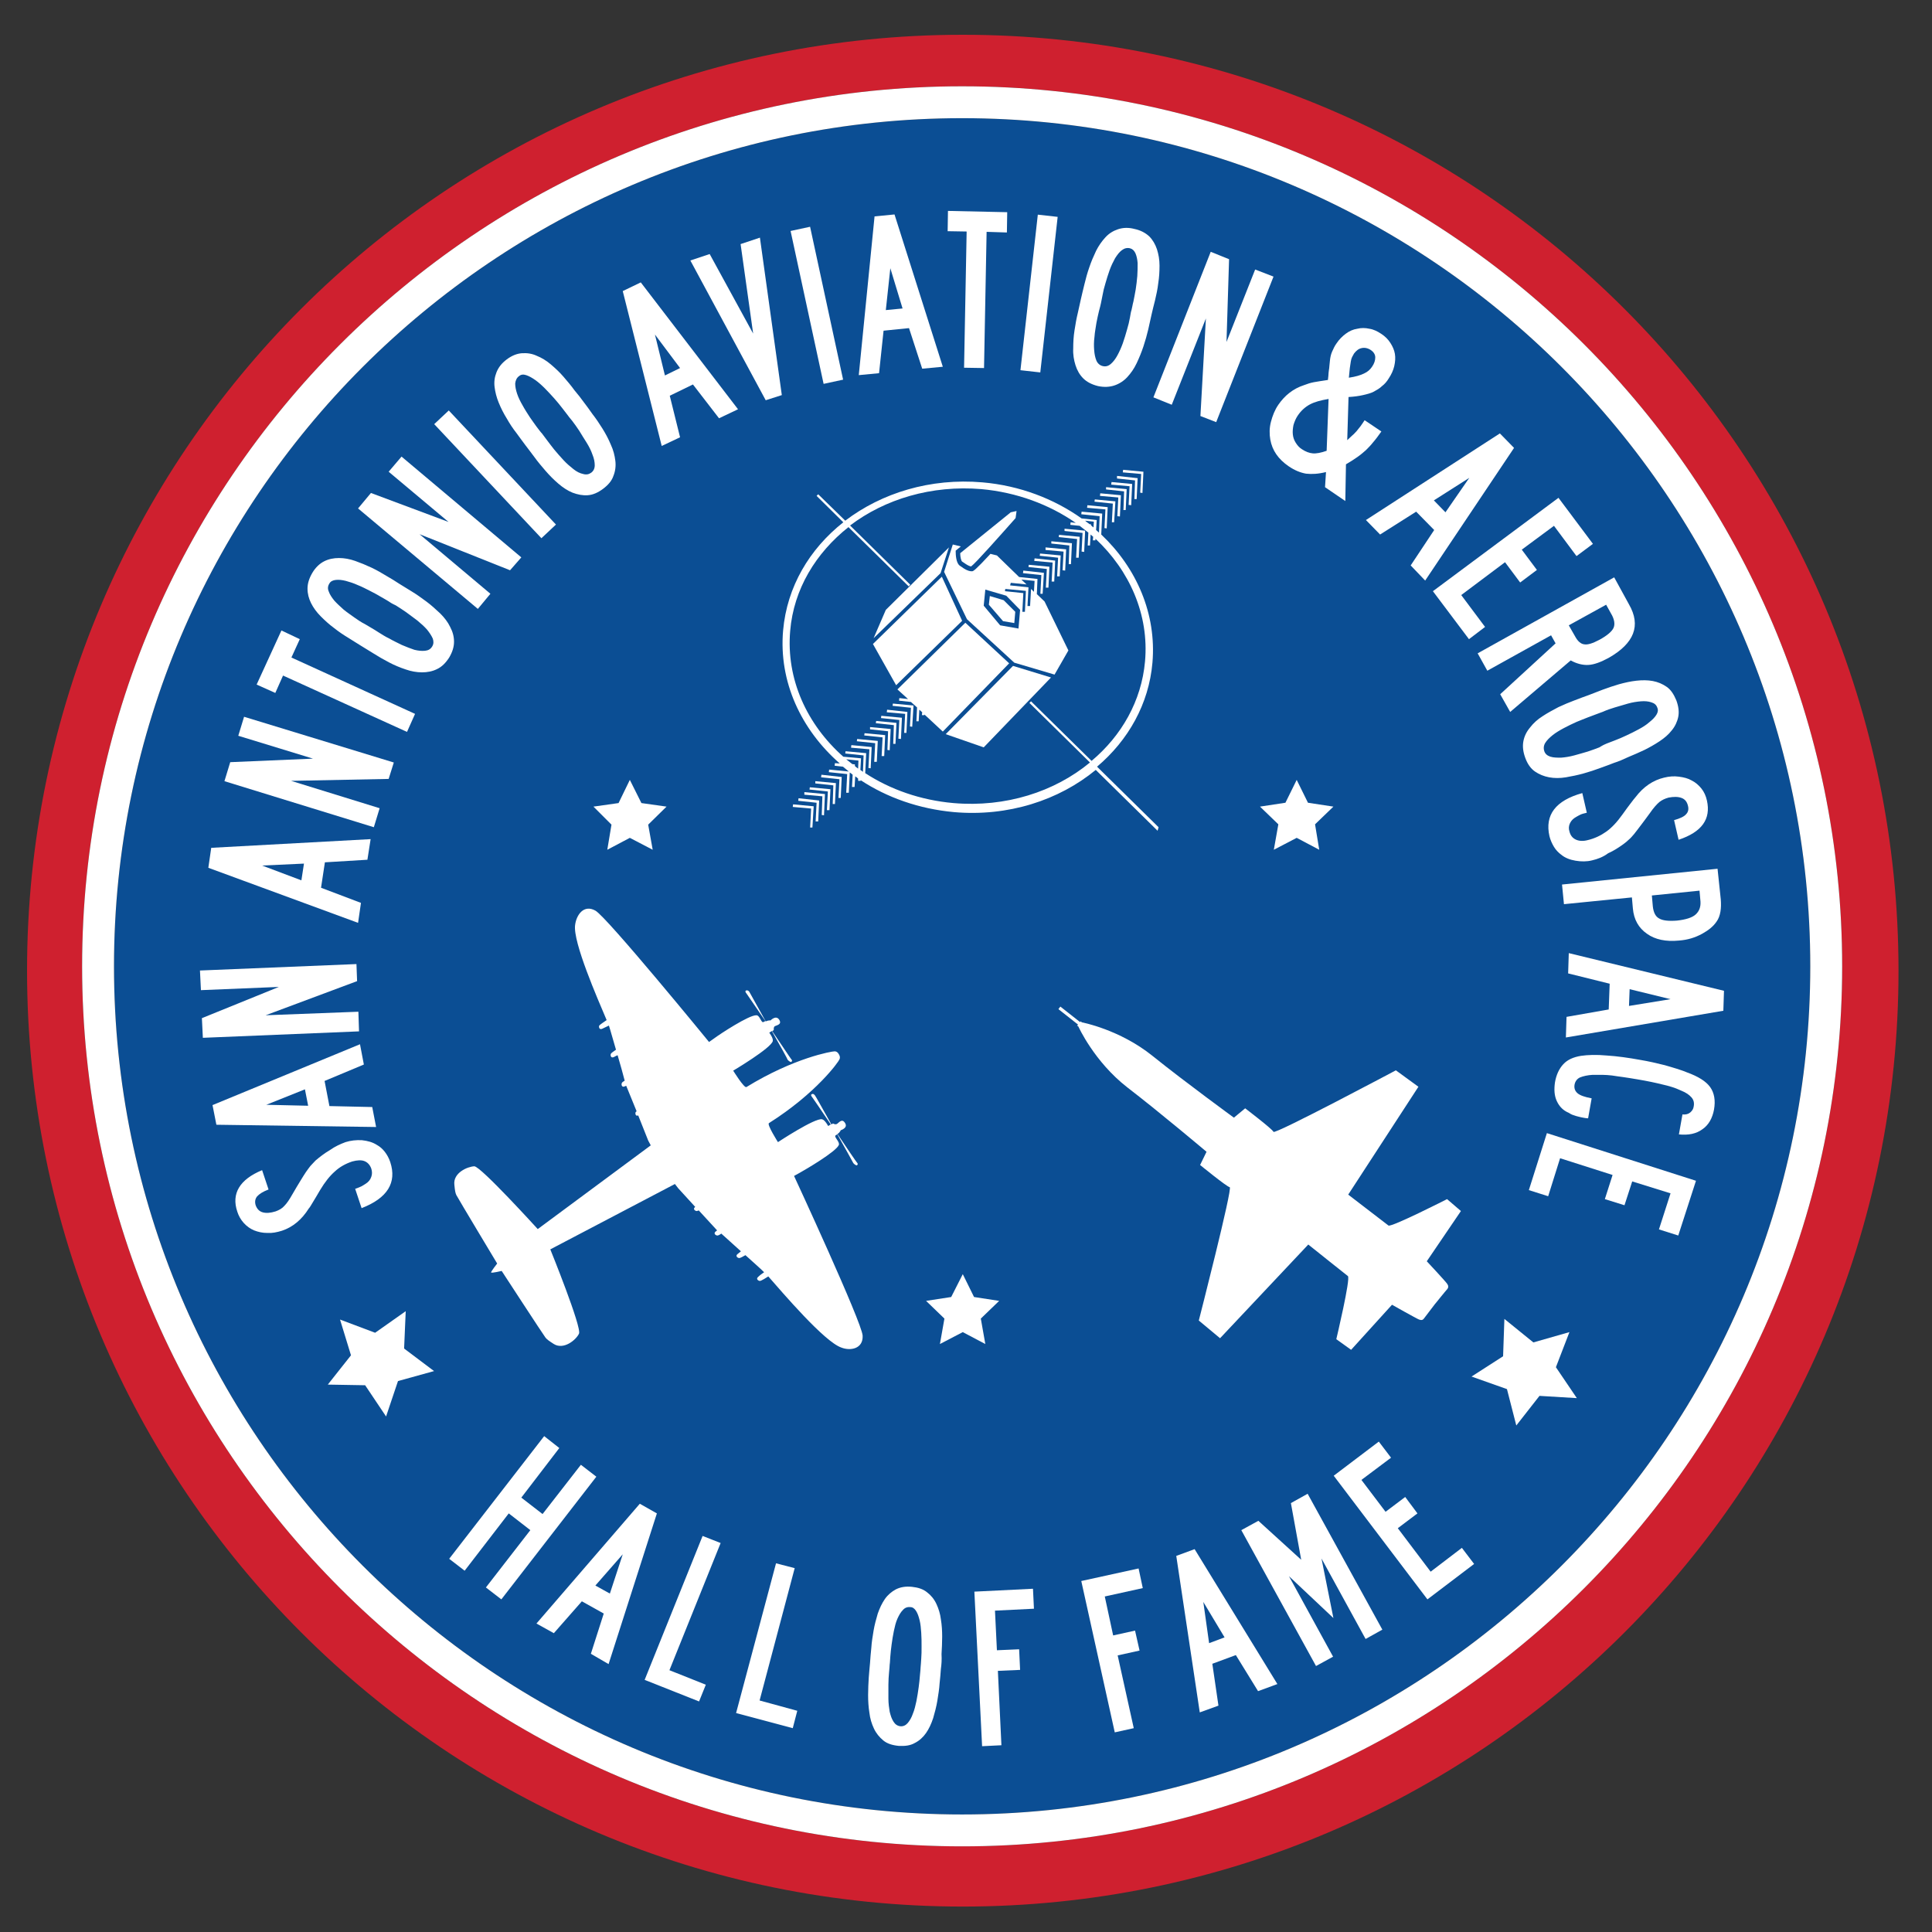 <?xml version="1.0" encoding="utf-8"?>
<!-- Generator: Adobe Illustrator 25.2.0, SVG Export Plug-In . SVG Version: 6.00 Build 0)  -->
<svg version="1.1" id="Layer_3" xmlns="http://www.w3.org/2000/svg" xmlns:xlink="http://www.w3.org/1999/xlink" x="0px" y="0px"
	 viewBox="0 0 600 600" style="enable-background:new 0 0 600 600;" xml:space="preserve">
<rect x="0" y="0" width="600" height="600" fill="#333333" stroke="none"/>
<style type="text/css">
	.st0{display:none;}
	.st1{display:inline;fill:#094F95;stroke:#D1301F;stroke-width:12.199;stroke-miterlimit:10;}
	.st2{display:inline;}
	.st3{fill:none;}
	.st4{fill:#FFFFFF;}
	.st5{fill:#FFFFFF;stroke:#FFFFFF;stroke-width:0.718;stroke-miterlimit:10;}
	.st6{fill:#A7D8E4;}
	.st7{opacity:0.2;fill:#FFFFFF;stroke:#FFFFFF;stroke-width:0.718;stroke-miterlimit:10;}
	.st8{opacity:0.6;}
	.st9{fill:#FDE76A;}
	.st10{fill:#D13519;}
	.st11{fill:#EB3623;stroke:#CF2F1F;stroke-width:5.741;stroke-miterlimit:10;}
	.st12{fill:#FFB042;}
	.st13{display:inline;opacity:0.3;}
	.st14{fill:#CF202F;}
	.st15{fill:#0B4E94;}
	.st16{display:inline;fill:#FFFFFF;}
</style>
<g class="st0">
	<circle class="st1" cx="297.5" cy="300.2" r="287"/>
	<g class="st2">
		<path id="inner_elipse_4_" class="st3" d="M93.5,300c0,114.1,92.5,206.7,206.7,206.7S506.8,414.1,506.8,300"/>
		<path class="st4" d="M108.2,441l-5.1-7.2l-9.3,4.5l-3-4.2l38.9-18.2l4.3,6.1l-30,30.6l-3.2-4.5L108.2,441z M128,421.4l-20.3,10.2
			l4.2,5.9l16.3-15.9L128,421.4z"/>
		<path class="st4" d="M137.5,427.5l3.6,4.1l-24.1,28.6l0.2,0.2l31.5-20.1l3.3,3.8l-36.2,22.7l-5.6-6.4L137.5,427.5z"/>
		<path class="st4" d="M128.9,479.9l-3.9-3.8l29.3-30.1l3.9,3.8L128.9,479.9z"/>
		<path class="st4" d="M152,486.5l-6.8-5.6l-7.8,6.8l-4-3.3l32.8-27.7l5.8,4.8l-21,37.4l-4.2-3.5L152,486.5z M166,462.4l-16.9,15.2
			l5.6,4.6l11.5-19.6L166,462.4z"/>
		<path class="st4" d="M179.9,474l-6.1-4.1l2.9-4.2l16.6,11.2l-2.9,4.2l-6-4.1l-20.6,30.6l-4.5-3L179.9,474z"/>
		<path class="st4" d="M180.1,517.4l-4.7-2.7l20.7-36.5l4.7,2.7L180.1,517.4z"/>
		<path class="st4" d="M191.7,510.8l7.9-17.2c3.5-7.6,8.3-9.8,14.4-7l0.4,0.2c6,2.8,7.5,7.8,4,15.4l-7.9,17.2
			c-3.5,7.6-8.1,9.9-14.3,7.1l-0.6-0.3C189.4,523.4,188.2,518.4,191.7,510.8z M205.3,517.8l8.5-18.4c2.1-4.5,1.6-6.9-1.5-8.3
			c-3.2-1.5-5.3-0.3-7.4,4.2l-8.5,18.4c-2.1,4.5-1.7,7,1.5,8.5C201.1,523.5,203.2,522.2,205.3,517.8z"/>
		<path class="st4" d="M228.4,493.8l5.3,1.7l0.9,30.5l0.2,0.1l8.6-27.5l4.7,1.5l-12.6,40l-5.3-1.7l-0.9-30.5l-0.1,0l-8.6,27.5
			l-4.8-1.5L228.4,493.8z"/>
		<path class="st4" d="M274.6,547.1l-0.5-1.5c-2,1.3-4.4,1.6-7.2,1.2l-0.5-0.1c-6.9-0.9-9.2-5.5-8.4-12.1l0.4-3.1
			c0.8-5.9,2.5-8.5,7.7-11.1c-1.2-4.3-1.5-6.9-1.2-9.7c0.7-5.4,3.7-7.7,8.1-7.1l0.2,0c4.5,0.6,6.3,3.4,5.6,8.8l-0.3,2.2l-4.5-0.6
			l0.3-2.4c0.3-2.3-0.2-3.3-1.8-3.5c-1.7-0.2-2.5,0.7-2.8,3.1c-0.3,2.6-0.1,4.9,1.3,9.2l4.3,13.3c0.3-1.6,0.6-3.3,0.9-5.4l0.5-4.2
			l4.8,0.6l-0.5,4.2c-0.7,5.4-1.8,9.3-3.3,12.1l2.2,6.7L274.6,547.1z M272.7,541l-5.1-15.8c-2.5,1.6-3.2,2.8-3.7,6.6l-0.5,4
			c-0.5,3.7,0.7,6,4.6,6.5C269.9,542.5,271.4,542.3,272.7,541z"/>
		<path class="st4" d="M311.5,537.9l-8.8,0.3l-1.4,10.2l-5.1,0.2l6.4-42.4l7.5-0.2l8.9,42l-5.5,0.2L311.5,537.9z M306.1,510.5
			l-2.7,22.6l7.2-0.2l-4.2-22.3L306.1,510.5z"/>
		<path class="st4" d="M321.6,505.4l17.7-2.5l0.7,5.1l-12.5,1.8l1.8,12.8l10.8-1.5l0.7,5.1l-10.8,1.5l1.9,13.5l12.5-1.8l0.7,5.1
			l-17.7,2.5L321.6,505.4z"/>
		<path class="st4" d="M368.8,538.8l-9.4-15.8l-4.2,1.1l4.5,17.1l-5.3,1.4L343.8,502l8.2-2.2c8.1-2.1,12.4,0.8,14.5,8.6
			c1.6,5.9,0.6,9.7-2.1,12.2l10.1,16.6L368.8,538.8z M356.8,518.5c4.4-1.2,5.6-3.4,4.2-8.4c-1.4-5.2-3.4-6.5-7.9-5.3l-2.9,0.8
			l3.6,13.7L356.8,518.5z"/>
		<path class="st4" d="M379.3,523.5l-7.1-17.6c-3.1-7.8-1.4-12.7,4.8-15.2l0.5-0.2c6.1-2.5,10.8-0.1,14,7.7l7.1,17.6
			c3.1,7.7,1.7,12.7-4.6,15.2l-0.6,0.3C386.9,533.8,382.4,531.2,379.3,523.5z M393.7,518.3l-7.6-18.8c-1.9-4.6-3.9-5.9-7.1-4.6
			c-3.3,1.3-3.9,3.6-2,8.3l7.6,18.8c1.9,4.6,4,6,7.2,4.7C395,525.4,395.5,522.9,393.7,518.3z"/>
		<path class="st4" d="M406,512.5l-1.2-2.1l4.8-2.6l1.3,2.4c2.6,4.6,4.6,5.4,7.3,3.8c3-1.7,2.8-3.5,0.7-7.4c-2.4-4.3-3.5-4.6-10-5.3
			c-6-0.6-9.6-1.2-13-7.4c-3.4-6.2-2.5-10.7,3.2-13.8l0.4-0.2c5.6-3.1,10.3-0.7,14,6.1l0.9,1.6l-4.8,2.6l-1-1.8
			c-2.7-4.8-4.6-5.7-7.4-4.2c-2.5,1.4-3,3.3-1.2,6.6c2.2,4.1,3.6,4.4,10,5.1c6.7,0.8,9.7,1.2,13.2,7.6c3.8,6.9,3.2,11.3-2.8,14.6
			l-0.5,0.3C414.3,521.7,410,519.8,406,512.5z"/>
		<path class="st4" d="M412.1,473.7l6.8-4.8c6.9-4.9,12-3.8,17.2,3.5c5.2,7.4,4.5,12.5-2.5,17.5l-2.1,1.5l9.5,13.3l-4.5,3.2
			L412.1,473.7z M430.9,485.8c3.8-2.7,4-5.4,0.6-10.1c-3.3-4.7-5.8-5.3-9.6-2.6l-2.3,1.6l9,12.7L430.9,485.8z"/>
		<path class="st4" d="M461.6,475.1l-6.5,5.8l5.5,8.8l-3.8,3.4l-22.3-36.6l5.6-5l33.8,26.4l-4.1,3.7L461.6,475.1z M439.9,457.6
			l12.4,19l5.4-4.8l-17.6-14.4L439.9,457.6z"/>
		<path class="st4" d="M470.5,464.8l-14.1-12.6c-6.3-5.6-6.9-10.8-2.7-15.5l0.3-0.4c4.1-4.6,9.2-4.4,15.5,1.2l2,1.8l-3.3,3.7
			l-2.5-2.3c-3.7-3.3-6.1-3.5-8.2-1.2c-2.1,2.4-1.7,4.7,2.1,8.1l15.1,13.5c3.7,3.3,6.2,3.6,8.3,1.2c2.1-2.4,1.5-4.8-2.2-8.1
			l-2.2-1.9l3.3-3.7l1.7,1.5c6.2,5.6,7.3,10.4,3,15.2l-0.4,0.5C481.8,470.8,476.7,470.3,470.5,464.8z"/>
		<path class="st4" d="M463.7,426.2l10.3-14.5l4.2,3l-7.3,10.3l10.6,7.5l6.3-8.9l4.2,3l-6.3,8.9l11.1,7.9l7.3-10.3l4.2,3l-10.3,14.5
			L463.7,426.2z"/>
	</g>
	<g class="st2">
		<g>
			<path class="st4" d="M88.2,277.1c-13.7-14-17.7-17.1-24.7-18.2c-4.8-0.8-6.6,0.1-7.1,3.2c-0.5,3.1,1.1,4.7,5.5,5.4l3,0.5
				l-0.8,4.9l-2.7-0.5c-7.4-1.3-10.8-4.8-9.7-11.4l0.1-0.4c1.1-6.3,5.5-8.4,12.3-7.3c9.7,1.6,16.3,8.4,24.4,16.9l0.1,0l2.1-12.7
				l4.9,0.9l-3.2,19.2L88.2,277.1z"/>
			<path class="st4" d="M85.2,252.4L67,247.2c-8.1-2.3-10.9-6.7-9.1-13.1l0.1-0.5c1.8-6.4,6.5-8.6,14.6-6.3l18.2,5.2
				c8,2.3,11.1,6.4,9.2,13l-0.2,0.7C98,252.8,93.3,254.7,85.2,252.4z M90,237.9l-19.5-5.6c-4.8-1.4-7-0.5-8,2.8
				c-1,3.4,0.5,5.3,5.3,6.6l19.5,5.6c4.7,1.4,7.2,0.6,8.1-2.8C96.4,241.2,94.8,239.3,90,237.9z"/>
			<path class="st4" d="M98.9,231.5c-10.3-16.7-13.5-20.5-20.1-23.2c-4.5-1.8-6.4-1.4-7.6,1.6c-1.2,2.9,0,4.8,4.2,6.5l2.9,1.2
				l-1.9,4.6l-2.5-1c-7-2.8-9.5-7.1-6.9-13.2l0.1-0.3c2.4-5.9,7.2-7,13.6-4.4c9.1,3.7,14.1,11.8,20.1,21.8l0.1,0l4.8-11.9l4.5,1.9
				l-7.4,18.1L98.9,231.5z"/>
			<path class="st4" d="M101.4,206.8l-16.6-9c-7.4-4-9.2-8.9-6-14.8l0.2-0.4c3.2-5.8,8.3-7,15.6-2.9l16.6,9c7.3,4,9.4,8.7,6.1,14.7
				l-0.3,0.6C113.8,209.9,108.7,210.8,101.4,206.8z M109.2,193.7L91.4,184c-4.4-2.4-6.8-2.1-8.4,1c-1.7,3.1-0.7,5.3,3.7,7.6
				l17.8,9.7c4.3,2.4,6.9,2.1,8.5-1C114.7,198.3,113.6,196,109.2,193.7z"/>
			<path class="st4" d="M95.6,157.2l5.2-6.8c5.4-6.9,10.4-7.3,18-1.4l12,9.3c7.4,5.7,8.8,10.7,3.4,17.6l-5.4,7L95.6,157.2z
				 M130,172.9c3.1-4.1,2.6-6.4-2-10l-12.7-9.9c-4.7-3.7-7.2-3.7-10.4,0.4l-1.9,2.5l25.1,19.4L130,172.9z"/>
			<path class="st4" d="M128.8,119.3l29.9,29.4l-3.8,3.9l-13.2-13l-6.9,7l13.2,13l-3.8,3.9L114.2,134l3.8-3.9l13,12.8l6.9-7
				l-13-12.8L128.8,119.3z"/>
			<path class="st4" d="M152.8,105.9l-9.6,7.8l8.2,10.1l8.4-6.9l3.2,3.9l-8.4,6.9l11.8,14.5l-4.1,3.4L135.8,113l13.7-11.1
				L152.8,105.9z"/>
			<path class="st4" d="M174.9,139.6l-18-46.2l3.7-2.6l18,46.2L174.9,139.6z"/>
			<path class="st4" d="M181.9,116.4L166.7,90l4.7-2.7l15.5,26.9c2.5,4.3,4.7,5.4,7.7,3.7c3-1.7,3.2-4.3,0.8-8.6l-15.5-26.9l4.3-2.5
				l15.2,26.4c4.2,7.2,3.6,12.2-2.2,15.6l-0.5,0.3C190.7,125.6,186,123.6,181.9,116.4z"/>
			<path class="st4" d="M200.1,78.2l-6.7,2.9l-2-4.7l18.4-8l2,4.7l-6.7,2.9l14.7,33.8l-5,2.2L200.1,78.2z"/>
			<path class="st4" d="M223.8,96l-0.7-2.3l5.2-1.7l0.9,2.6c1.6,5.1,3.5,6.1,6.5,5.2c3.3-1.1,3.5-2.9,2.1-7.1
				c-1.5-4.6-2.6-5.1-8.8-7.1c-5.8-1.8-9.2-3.1-11.4-9.8s-0.4-11,5.8-12.9l0.5-0.2c6.1-1.9,10.2,1.3,12.6,8.7l0.6,1.8l-5.2,1.7
				l-0.6-2c-1.7-5.2-3.4-6.5-6.4-5.5c-2.8,0.9-3.6,2.6-2.4,6.2c1.4,4.4,2.7,5,8.8,6.9c6.4,2,9.3,3,11.5,10c2.4,7.5,1,11.7-5.5,13.8
				l-0.6,0.2C230.2,106.6,226.3,103.9,223.8,96z"/>
			<path class="st4" d="M259.3,87.3l-8.6,1.8l0.4,10.3l-5,1.1l-1.2-42.9l7.3-1.5l16.2,39.7l-5.4,1.1L259.3,87.3z M249.2,61.3
				l1.3,22.7l7.1-1.5l-8.1-21.2L249.2,61.3z"/>
			<path class="st4" d="M342.7,55l8.2,1.7c8.3,1.7,11,6.2,9.2,14.9c-1.8,8.8-6.1,11.9-14.6,10.1l-2.5-0.5l-3.3,16l-5.4-1.1L342.7,55
				z M346.7,77c4.6,0.9,6.6-0.8,7.8-6.5c1.2-5.6-0.1-7.9-4.7-8.8l-2.7-0.6L344,76.4L346.7,77z"/>
			<path class="st4" d="M370.6,105.5l0.7-18.4l-4.1-1.3l-5.5,16.8l-5.2-1.7l13-39.9l8,2.6c7.9,2.6,10,7.4,7.5,15.1
				c-1.8,5.8-4.8,8.5-8.4,9.1l-0.6,19.4L370.6,105.5z M371.6,81.9c4.3,1.4,6.5,0.2,8.1-4.8c1.7-5.1,0.6-7.3-3.7-8.7l-2.8-0.9
				L368.7,81L371.6,81.9z"/>
			<path class="st4" d="M396.3,70.4l16.3,7.3l-2.1,4.7L399,77.2L393.7,89l9.9,4.5l-2.1,4.7l-9.9-4.5l-5.6,12.4l11.5,5.2l-2.1,4.7
				l-16.3-7.3L396.3,70.4z"/>
			<path class="st4" d="M412,98.1l12.9,7.6l-2.6,4.4l-12.9-7.6L412,98.1z"/>
			<path class="st4" d="M435.8,142.6l-4.9-3.7l4.2-22L423,133l-4.3-3.3l25.2-33.6l4.3,3.3l-11.5,15.4l0,0l19.4-9.5l4.5,3.4
				l-20.3,9.8L435.8,142.6z"/>
			<path class="st4" d="M473.3,127.5l-5.2-5.2l3.6-3.6l14.1,14.2l-3.6,3.6l-5.1-5.2l-26.1,26l-3.8-3.8L473.3,127.5z"/>
			<path class="st4" d="M503.4,154l-32.7,26.2l-3.4-4.2l14.5-11.6l-6.1-7.7l-14.5,11.6l-3.4-4.2l32.7-26.2l3.4,4.2l-14.3,11.4
				l6.1,7.7l14.3-11.4L503.4,154z"/>
			<path class="st4" d="M481.2,196.8l12.3-13.7l-2.3-3.7l-15,9.4l-2.9-4.6l35.6-22.2l4.5,7.2c4.4,7.1,2.9,12.1-4,16.4
				c-5.1,3.3-9.1,3.4-12.3,1.6l-12.9,14.5L481.2,196.8z M497.1,179.3c2.4,3.9,4.9,4.3,9.3,1.6c4.6-2.8,5.2-5.2,2.8-9.1l-1.6-2.5
				l-12,7.5L497.1,179.3z"/>
			<path class="st4" d="M496.1,199.4l27.5-13l2.3,4.9l-28.1,13.3c-4.5,2.1-5.8,4.3-4.3,7.4s4,3.6,8.5,1.5l28.1-13.3l2.1,4.5
				l-27.5,13c-7.5,3.6-12.5,2.6-15.3-3.4l-0.3-0.6C486.2,207.5,488.6,203,496.1,199.4z"/>
			<path class="st4" d="M508.3,248.3l-4.9,1.5l-4.7-15.5l4.9-1.5l1.6,5.1l30-9.2l-3.2-4.6l5.1-1.6l3.7,5.7l1.2,4.1l-35.2,10.8
				L508.3,248.3z"/>
			<path class="st4" d="M508.5,251.9c17.7,8.3,22.5,9.7,29.5,8.4c4.8-0.9,6.1-2.4,5.5-5.5c-0.6-3.1-2.7-4-7.1-3.1l-3,0.6l-1-4.9
				l2.7-0.5c7.4-1.5,11.8,0.7,13.1,7.2l0.1,0.4c1.2,6.2-2.2,9.8-8.9,11.1c-9.7,1.9-18.3-2.1-28.8-7.2l-0.1,0l2.5,12.6l-4.9,0.9
				l-3.8-19.1L508.5,251.9z"/>
		</g>
	</g>
	<g id="rocket" class="st2">
		<g>
			<polygon class="st5" points="262.3,253.9 254.9,253.9 276.8,183.3 282.3,224.7 			"/>
		</g>
		<g>
			<polygon class="st5" points="337.9,253.9 345.4,253.9 323.4,183.3 318,224.7 			"/>
		</g>
		<path class="st5" d="M320.3,110.4c0,118-4.5,122.8-20.1,122.8c-13.2,0-20.1-4.8-20.1-122.8c0-42.7,20.1-62.8,20.1-62.8
			S320.3,67.7,320.3,110.4z"/>
		<g>
			<path class="st6" d="M300.8,57.3c2.2,2.5,3.6,5.6,4.9,8.6c0.6,1.5,1.2,3.1,1.7,4.7l1.5,4.8c0.3,0.8,0.4,1.6,0.6,2.4l0.6,2.4
				c0.4,1.6,0.8,3.2,1.1,4.8c0.3,1.6,0.6,3.2,0.9,4.9c0.3,1.6,0.6,3.3,0.8,4.9c1.9,13.1,2.6,26.2,2.7,39.3c-0.1,6.6,0,13.1-0.4,19.7
				c-0.3,6.5-0.6,13.1-1.3,19.6c-0.6,6.5-1.2,13-2.2,19.5c-1,6.5-1.9,13-3.2,19.4c-0.4-6.6-0.5-13.1-0.6-19.6l0-4.9l-0.1-4.9
				c-0.1-3.3-0.1-6.5-0.1-9.8l-0.1-38.9c-0.2-12.9-0.2-25.9-1-38.8c-0.1-3.2-0.5-6.4-0.6-9.7c-0.1-1.6-0.3-3.2-0.4-4.8
				c-0.2-1.6-0.3-3.2-0.5-4.8l-0.6-4.8c-0.3-1.6-0.6-3.2-0.9-4.8l-0.5-2.4c-0.2-0.8-0.4-1.6-0.6-2.3c-0.2-0.8-0.4-1.6-0.7-2.3
				C301.5,58.7,301.3,58,300.8,57.3z"/>
		</g>
		<rect x="297.7" y="180.4" class="st5" width="4.6" height="75.2"/>
		<path class="st7" d="M319,337.1c0,69.4-20.4,133.4-20.4,133.4s-20.4-64-20.4-133.4s9.1-88.7,20.4-88.7S319,267.7,319,337.1z"/>
		<g class="st8">
			<path class="st9" d="M310.8,328.7c0,49.5-12.2,95.2-12.2,95.2c2.7,10.2-12.2-48.6-12.2-95.2c0-49.5,5.5-63.3,12.2-63.3
				S310.8,279.2,310.8,328.7z"/>
			<path class="st10" d="M310.8,328.7l-0.1,6l0,3l-0.1,3l-0.2,6l-0.3,6c-0.4,8-1.1,16-1.9,24c-0.8,8-1.8,16-3,23.9
				c-1.2,8-2.5,15.9-4.3,23.8v-1.2l0.3,0.8c0,0.1,0,0.1,0,0.1c-0.1-0.1,0.2,0.2-0.3-0.5c-7.8-0.4-3,2.9-4.4,1.6c0,0,0,0,0,0
				l-0.1-0.4l-0.4-1.8l-0.9-3.5c-0.6-2.4-1.1-4.7-1.7-7.1c-1.1-4.8-2.1-9.5-3.1-14.3c-1.9-9.6-3.6-19.2-4.9-28.9
				c-1.3-9.7-2.2-19.5-2.6-29.3c-0.2-4.9-0.2-9.9-0.1-14.8c0.1-4.9,0.3-9.8,0.6-14.7c0.3-4.9,0.7-9.8,1.3-14.7
				c0.6-4.9,1.3-9.8,2.4-14.6c0.6-2.4,1.2-4.9,2-7.3c0.9-2.4,1.9-4.8,3.6-7c0.9-1.1,2-2.2,3.5-2.8c1.5-0.6,3.3-0.6,4.8,0
				c1.5,0.6,2.6,1.7,3.4,2.8c0.8,1.1,1.4,2.3,1.9,3.5c1,2.4,1.6,4.8,2.1,7.2c0.5,2.4,0.8,4.8,1.1,7.3c0.6,4.9,0.9,9.7,1.1,14.6
				C310.7,309.3,310.8,319,310.8,328.7z M310.8,328.7c0-9.7-0.3-19.4-1.2-29.1c-0.4-4.8-1-9.6-1.9-14.4c-0.4-2.4-1-4.7-1.6-7
				c-0.6-2.3-1.4-4.6-2.4-6.6c-1-2-2.4-4-4.1-4.5c-0.8-0.2-1.7-0.2-2.3,0.2c-0.7,0.4-1.4,1.1-1.9,1.9c-1.1,1.7-1.9,3.9-2.5,6.1
				c-0.6,2.2-1,4.6-1.3,6.9c-1.3,9.4-1.5,19-1.6,28.7c0,4.8,0,9.6,0,14.5c0,4.8,0.2,9.6,0.4,14.4c0.5,9.6,1.4,19.1,2.4,28.7
				c1.1,9.6,2.4,19.1,3.8,28.7c0.7,4.8,1.4,9.6,2.2,14.3l1.2,7.2l0.6,3.6l0.3,1.8l0.1,0.5l0,0.2c-1.4-1.3,3.5,2.1-4.4,1.7
				c-0.4-0.8-0.2-0.5-0.3-0.6l-0.1-0.3l-0.2-0.9l-0.2-0.7l0.2-0.5c2.2-7.6,4.2-15.4,6-23.2c1.8-7.8,3.2-15.7,4.5-23.6
				c0.7-3.9,1.2-7.9,1.7-11.9l0.7-6c0.2-2,0.4-4,0.6-6C310.5,344.7,310.7,336.7,310.8,328.7z"/>
		</g>
	</g>
	<g class="st2">
		<g>
			<g>
				<path class="st11" d="M46.7,379.6c-0.3-2.1-0.7-4.8-0.7-7.9c-2.8,0.7-5.5,1.3-8.3,2c-4.7,1.1-9.3,2.3-12.7,2.7
					c-2.4,6-4.1,12.2-6.1,17.5c-1,2.7-3.1,2.5-4.2,1c-0.9-1.3-1.8-2.2-2.1-4.1c-0.3-1.9-0.2-4.6,0.7-8.3c0.4-1.9,1-4,1.9-6.7
					c-2.4-1.2-3.7-2.7-4.2-3.3c-1.3-2.1-0.9-2.9,2.3-2.9c1.7,0,2.7-0.1,4.4-0.2c6.6-16.7,20.1-41.8,31.8-53.9
					c2.4-2.5,4.3-2.6,6.5-0.5c1.4,1.4,2.3,2.6,3.4,4.5c0.8,1.3,1.3,2.6,1.5,4c0.2,1.4,0.1,3.1-0.4,4.9c-1.7,8.8-3.6,21.5-4.2,34.1
					c3.4,1,4.9,3.1,6.1,5.4c0.8,1.8,0.1,2.4-2.1,2.3c-1.4-0.1-2.9-0.1-4.3-0.2c0.1,6,0.3,12,0.8,17.8c0.3,2.1-1.2,2.8-3.5,2.1
					C50.5,389.1,47.8,386.4,46.7,379.6z M48.9,332c-6.6,10.1-13.8,22.6-19.6,35.2c2.4-0.6,4.7-1.2,7-1.8c4-1,6.6-1.9,9.8-2.4
					C46.2,353,47,341.2,48.9,332z"/>
				<path class="st11" d="M101.8,384.3c-8.4-8.9-15-15.7-20.4-20.5c-2.3,6.1-4.6,13.2-7.1,22.3c-0.6,2.3-1.8,2.7-3.8,1.2
					c-1.5-1.2-2.7-3-3-5.9c-0.2-1.6-0.2-3.8,0.1-6c1.7-10.6,9.6-33.3,18.6-50.7c-4.1-0.3-6-1.7-7.8-4c-1.2-1.5-0.7-2.5,1.9-3.2
					c4.8-1.3,9.4-3.1,13.7-5c4.5-1.9,8.7-3.5,13.3-4.2c6.5-0.9,12.8,1.1,16.6,8.3c4,7.6,2.1,14.6-1.9,21
					c-5.4,8.7-17.2,17.1-29.9,21.9c4.9,4.6,9.6,9.8,12.3,13.9c1.3,1.9,2.1,4.1,2.3,6c0.1,1.4-0.2,2.9-0.8,4.1
					C104.7,385.6,103.5,386,101.8,384.3z M96.3,322.9c0.2,3.3-0.8,7.6-3.2,13.5c-2.6,6.3-5.1,11.5-6.9,15.4
					c23.4-8.7,34-25.3,30-32.8c-0.9-1.8-2.3-2.3-4.2-2.1c-2.8,0.3-7.3,2.3-11.1,4C99.4,321.5,97.9,322.2,96.3,322.9z"/>
				<path class="st11" d="M126.4,369.8c2-10.1,12-35.1,21.6-52.1c-1.8,0.4-3.5,0.8-5.2,0.9c-8,0.7-13.5-1.6-15.3-6.1
					c-0.5-1.5,0.4-2.3,2.1-2.5c10.7-1,30.2-5.7,37.4-6.2c5.7-0.4,11,0.7,13.1,5.5c0.7,1.4,0.3,2.8-2.5,2.8c-5.3-0.3-12.4,1.3-19,2.9
					c0.4,4.2-2.6,11.4-7.2,20.6c-5.5,11.6-12.8,28-18.3,44.1c-0.8,2.2-2.2,2.5-4,1c-1.9-1.5-2.8-3.3-3.1-6.3
					C126,373.1,126.1,371.4,126.4,369.8z"/>
				<path class="st11" d="M236.8,348.9c0.6,1.3,0.9,2.7,1,3.9c0.2,6.9-6,14-10.2,17.3c-4.8,3.6-10.1,5.3-15.2,5.5
					c-3.9,0.2-7.5-0.5-10.6-2c-5.8-2.7-11.1-9.8-11.9-19.5c-2-23.9,18.8-46.5,32.7-53.1c3.2-1.3,6.6-2.3,9.7-2.4
					c3.1-0.1,6,0.6,8.1,2.2c4.3,3.4,7.7,8,7.8,12.6c0.1,2.1-0.4,4.5-1.5,6.9c-2,4.1-3.6,8.2-4.3,10.8c-0.5,2-2.2,3.3-4.7,1.9
					c-2.5-1.5-4.3-4-4.4-7.4c0-1.4,0.1-2.9,0.6-4.4c0.4-1.8,1.2-3.7,1.9-5.5c1.6-4.2,2.9-8,1.4-9.5c-3.1-3-20.3,8-29.6,24.3
					c-5,8.7-6.7,18.5-6.4,25.6c0.5,10.2,5.3,14.4,9.6,14.2c6.6-0.3,14.7-8.3,21.2-21.6C232.8,347,235.5,346.2,236.8,348.9z"/>
				<path class="st11" d="M302.3,301.6c8,3.5,11.2,10.7,11.1,19.1c-0.1,8.8-3.3,18.9-7.9,27.2c-8.3,14.7-20.2,26.9-33.9,27.1
					c-2.9,0-5.4-0.4-8-1.3c-10.3-3.6-14.5-12.3-14.8-22.2c-0.8-25,21.8-47.5,36-52.3c2.5-0.8,4.8-1.2,7.4-1.2
					C296.7,298.1,300.2,299.5,302.3,301.6z M294.5,343.9c5.8-10.6,8.3-20.5,8.3-27.7c0-5.7-1.2-9.5-3.8-10.4
					c-5.4-1.9-20.1,6-30.9,22.7c-6.1,9.5-8.5,19.7-8.3,27.4c0.2,8.3,3.3,12.8,7.8,12.8C274.9,368.5,285.9,359.3,294.5,343.9z"/>
				<path class="st11" d="M336.9,354.5c0.1-6.9,0.8-16.7,2.1-26.7c-9,14.3-17.8,30.5-23.1,45.1c-0.9,2.4-2.6,2.5-4.3,0.7
					c-1.2-1.5-2.2-3.9-2.2-6.7c0-1.8,0.6-4.6,1.6-7.1c6.3-15.9,22.1-43.9,32-58.6c1.7-2.6,3.2-2.5,5-1.1c3.7,2.7,5.3,5.2,5.2,9.5
					c0,1.7-0.3,3.5-0.8,5.7c-2,9.5-3.4,21.8-4.6,35.4c8.6-16.7,21.2-37.1,29.9-48.9c2-2.4,3.4-1.8,4.7,0.6c0.7,1.5,1,3,0.9,4.7
					c-0.1,2.8-1.1,7-5.1,12.7c-7.4,10.6-23.2,37.9-30.9,53.7c-0.8,1.4-2.1,2.1-4.1,1c-3.9-2.1-5.7-5.2-6.1-11.3
					C336.9,359.7,336.8,357.3,336.9,354.5z"/>
				<path class="st11" d="M380.3,363.5c3.4-9.7,16.7-33.2,28.5-48.6c-1.9,0.1-3.6,0.3-5.3,0.2c-8-0.4-13.1-3.4-14.3-8.1
					c-0.3-1.6,0.7-2.2,2.5-2.1c10.7,0.5,30.7-1.5,37.9-1c5.7,0.4,10.8,2.2,12.3,7.3c0.5,1.5-0.1,2.8-2.9,2.4
					c-5.3-1-12.5-0.4-19.2,0.2c-0.1,4.3-4.2,10.9-9.9,19.5c-7,10.7-16.5,26-24.2,41.2c-1.1,2.1-2.5,2.1-4.1,0.4
					c-1.7-1.7-2.3-3.7-2.2-6.6C379.5,366.7,379.8,365,380.3,363.5z"/>
				<path class="st11" d="M420.4,365.5c6.3-13.6,19.4-34.2,30.8-48.6c-2.7-2-4-4-4.5-6.3c-0.2-1.7,1.2-2.3,3-2.1
					c6.8,0.5,13.4,0.4,19.4,0c4.3-0.2,7.8-0.5,11-0.2c5.7,0.4,8.6,2.9,9.8,7.1c0.4,1.3-0.6,2.3-2.9,2.1c-6.1-0.6-12.9,0-18.8,0.5
					c-1.9,0.2-3.1,0.3-5,0.4c-4.6,5.6-11,14.9-17.5,24.5c2.6-0.2,4.6-0.1,6.4-0.1c6.7,0.3,9.7,2.7,10.7,6.6c0.5,1.6,0.1,2.7-2.7,2.5
					c-5.9-0.5-14.5,0.2-21.1,1.4c-3.8,6-6.7,10.7-9.5,15.8c5-1,12.6-1.7,16.5-1.6c6.5,0.3,9.7,2.5,10.8,6.5c0.5,1.7,0,2.6-2.5,2.4
					c-6.3-0.7-19.3,1.4-25.9,2.8c-2.9,0.6-4.8,0.5-6.2-1.8c-0.8-1.2-1.5-3.2-2.6-5.4C418.7,370.3,419,368.8,420.4,365.5z"/>
				<path class="st11" d="M467.8,363c1-0.1,2.3-0.1,3.8,0c3.5,0.3,6.8,1.6,9.1,3.8c4.3,4.2,11.6,10.9,18.5,11.7
					c2.6,0.3,5.1,0,6.5-1.2c2-1.6,1.6-3.8,0.4-5c-7.8-7.6-23.9-15.6-22.8-27.7c1.5-16.1,22.1-28.2,33.7-31.3
					c4.3-1.2,6.9-1.2,9.7-0.9c3,0.4,5.3,1.5,7.2,3.4c3.1,3.5,4.8,7.6,5.2,10.9c0.6,5-3,9.3-5.2,11.7c-3.4,3.4-7.7,9.1-9.7,11.7
					c-1.3,1.8-2.8,2.5-4.8-0.1c-1.5-1.8-2.5-4-2.2-6.7c0.3-2.6,2.4-6.9,7-11.6c3.6-4,7.5-8.8,5.9-10.1c-4.2-3.8-33,10.5-35,24.1
					c-1.1,7.7,14.6,16.2,18.9,20.1c2.1,1.9,3.2,4.2,2.9,6.4c-0.3,2.7-2.2,5.6-5.7,8.9c-3.5,3.2-9.6,5-16.7,4.2
					c-8.7-0.9-19.6-6.9-28.1-18.5C465.1,364.7,466.1,363.5,467.8,363z"/>
				<path class="st11" d="M529.9,376.1c4.2-9.4,19.4-31.7,32.4-46.2c-1.9,0-3.6,0-5.3-0.3c-7.9-1.1-12.9-4.5-13.6-9.2
					c-0.2-1.6,0.9-2.2,2.6-1.9c10.7,1.4,30.8,1,37.9,2.1c5.7,0.8,10.6,3.1,11.7,8.3c0.4,1.5-0.3,2.8-3.1,2.2
					c-5.2-1.4-12.4-1.4-19.2-1.3c-0.5,4.2-5,10.5-11.5,18.6c-7.9,10.1-18.6,24.6-27.4,39.1c-1.2,2-2.7,1.9-4.1,0.1
					c-1.6-1.9-2-3.8-1.7-6.8C528.8,379.3,529.3,377.5,529.9,376.1z"/>
			</g>
			<g>
				<path class="st12" d="M45.5,375.8c-0.3-2.1-0.7-4.8-0.7-7.9c-2.8,0.7-5.5,1.3-8.3,2c-4.7,1.1-9.3,2.3-12.7,2.7
					c-2.4,6-4.1,12.2-6.1,17.5c-1,2.7-3.1,2.5-4.2,1c-0.9-1.3-1.8-2.2-2.1-4.1c-0.3-1.9-0.2-4.6,0.7-8.3c0.4-1.9,1-4,1.9-6.7
					c-2.4-1.2-3.7-2.7-4.2-3.3c-1.3-2.1-0.9-2.9,2.3-2.9c1.7,0,2.7-0.1,4.4-0.2c6.6-16.7,20.2-41.8,31.8-54c2.4-2.5,4.3-2.6,6.5-0.5
					c1.4,1.4,2.3,2.6,3.5,4.5c0.8,1.3,1.3,2.6,1.5,4c0.2,1.4,0.1,3.1-0.4,4.9c-1.7,8.8-3.6,21.5-4.2,34.1c3.4,1,4.9,3.1,6.1,5.4
					c0.8,1.8,0.1,2.4-2.1,2.3c-1.4-0.1-2.9-0.1-4.3-0.2c0.1,6,0.3,12,0.8,17.8c0.3,2.1-1.2,2.8-3.5,2.1
					C49.2,385.3,46.5,382.6,45.5,375.8z M47.7,328.3C41,338.3,33.9,350.8,28,363.4c2.4-0.6,4.7-1.2,7-1.8c4-1,6.6-1.9,9.8-2.5
					C44.9,349.2,45.8,337.5,47.7,328.3z"/>
				<path class="st12" d="M100.7,380.5c-8.4-8.9-15-15.7-20.5-20.5c-2.3,6.1-4.6,13.2-7.1,22.3c-0.6,2.3-1.8,2.7-3.8,1.2
					c-1.5-1.2-2.7-3-3-5.9c-0.2-1.6-0.2-3.8,0.1-6c1.7-10.6,9.6-33.3,18.6-50.7c-4.1-0.2-6-1.7-7.8-4c-1.2-1.5-0.7-2.5,1.9-3.2
					c4.8-1.3,9.4-3.1,13.7-5c4.5-1.9,8.8-3.6,13.3-4.3c6.5-0.9,12.9,1.1,16.6,8.3c4.1,7.6,2.1,14.6-1.9,21
					c-5.5,8.7-17.2,17.1-29.9,21.9c4.9,4.6,9.6,9.8,12.3,13.9c1.3,1.9,2.1,4.1,2.3,6c0.1,1.4-0.2,2.9-0.8,4.1
					C103.6,381.8,102.3,382.2,100.7,380.5z M95.2,319.1c0.2,3.3-0.8,7.6-3.2,13.5c-2.6,6.3-5.1,11.5-6.9,15.4
					c23.5-8.7,34-25.3,30.1-32.9c-0.9-1.8-2.3-2.3-4.2-2.1c-2.8,0.3-7.4,2.3-11.2,4C98.3,317.7,96.7,318.4,95.2,319.1z"/>
				<path class="st12" d="M125.3,366c2-10.1,12.1-35.2,21.7-52.1c-1.8,0.4-3.5,0.8-5.3,0.9c-8,0.7-13.5-1.6-15.3-6
					c-0.5-1.5,0.4-2.3,2.1-2.5c10.7-1,30.3-5.7,37.5-6.2c5.7-0.4,11,0.7,13.2,5.5c0.7,1.4,0.3,2.8-2.6,2.8c-5.3-0.3-12.4,1.3-19,2.9
					c0.4,4.2-2.6,11.4-7.2,20.6c-5.5,11.6-12.9,28-18.4,44.1c-0.8,2.2-2.2,2.5-4,1c-1.9-1.5-2.8-3.3-3.1-6.3
					C124.9,369.3,125,367.5,125.3,366z"/>
				<path class="st12" d="M236,345c0.6,1.3,0.9,2.7,1,3.9c0.2,6.9-6,14-10.2,17.3c-4.8,3.6-10.1,5.3-15.2,5.5
					c-3.9,0.2-7.6-0.5-10.6-2c-5.8-2.7-11.1-9.8-11.9-19.5c-2-23.9,18.8-46.6,32.7-53.1c3.2-1.3,6.6-2.3,9.7-2.4
					c3.1-0.1,6,0.6,8.2,2.2c4.3,3.4,7.7,8,7.8,12.6c0.1,2.1-0.4,4.5-1.5,6.9c-2,4.1-3.6,8.2-4.3,10.8c-0.5,2-2.2,3.3-4.7,1.9
					c-2.5-1.5-4.3-4-4.4-7.4c-0.1-1.4,0.1-2.9,0.6-4.4c0.4-1.8,1.2-3.7,1.9-5.5c1.6-4.2,2.9-8,1.4-9.5c-3.1-3-20.3,8-29.7,24.3
					c-5,8.7-6.7,18.5-6.4,25.6c0.5,10.2,5.3,14.4,9.6,14.2c6.6-0.3,14.7-8.3,21.3-21.7C231.9,343.1,234.7,342.3,236,345z"/>
				<path class="st12" d="M301.5,297.7c8.1,3.5,11.2,10.7,11.2,19.1c-0.1,8.8-3.3,18.9-7.9,27.2c-8.3,14.7-20.3,26.9-34,27.1
					c-2.9,0-5.4-0.4-8-1.3c-10.3-3.6-14.6-12.3-14.8-22.2c-0.8-25,21.9-47.5,36.1-52.3c2.5-0.8,4.8-1.2,7.4-1.2
					C295.9,294.2,299.4,295.6,301.5,297.7z M293.7,340c5.8-10.6,8.3-20.5,8.3-27.7c0-5.7-1.2-9.5-3.8-10.4
					c-5.4-1.9-20.1,6-30.9,22.7c-6.1,9.5-8.5,19.7-8.3,27.4c0.2,8.3,3.3,12.8,7.8,12.8C274.1,364.6,285.1,355.5,293.7,340z"/>
				<path class="st12" d="M336.2,350.6c0.1-6.9,0.8-16.7,2.1-26.7c-9,14.3-17.8,30.5-23.2,45.1c-0.9,2.4-2.6,2.5-4.3,0.7
					c-1.2-1.5-2.2-3.9-2.2-6.6c0-1.8,0.6-4.6,1.6-7.1c6.3-15.9,22.2-43.9,32-58.6c1.7-2.6,3.2-2.5,5-1.1c3.7,2.7,5.3,5.2,5.2,9.5
					c0,1.7-0.3,3.5-0.8,5.7c-2,9.5-3.4,21.8-4.6,35.4c8.6-16.7,21.2-37.1,29.9-48.9c2-2.4,3.4-1.8,4.7,0.6c0.7,1.5,1,3,0.9,4.7
					c-0.1,2.8-1.1,7-5.1,12.7c-7.4,10.6-23.3,37.9-30.9,53.8c-0.8,1.4-2.1,2.1-4.1,1c-3.9-2.1-5.7-5.2-6.1-11.3
					C336.2,355.8,336.1,353.4,336.2,350.6z"/>
				<path class="st12" d="M379.8,359.5c3.4-9.7,16.7-33.2,28.5-48.6c-1.9,0.1-3.6,0.3-5.3,0.2c-8-0.4-13.2-3.4-14.3-8.1
					c-0.3-1.6,0.7-2.2,2.5-2.1c10.8,0.5,30.8-1.5,38-1c5.7,0.4,10.8,2.2,12.3,7.3c0.5,1.5-0.1,2.8-2.9,2.4c-5.3-1-12.5-0.4-19.2,0.2
					c-0.1,4.3-4.2,10.9-9.9,19.5c-7,10.7-16.6,26-24.2,41.2c-1.1,2.1-2.5,2.1-4.1,0.4c-1.7-1.7-2.4-3.7-2.2-6.6
					C378.9,362.8,379.2,361.1,379.8,359.5z"/>
				<path class="st12" d="M420,361.6c6.3-13.6,19.4-34.2,30.9-48.6c-2.7-2-4-4-4.5-6.3c-0.2-1.7,1.2-2.3,3-2.1
					c6.8,0.5,13.4,0.4,19.4,0c4.3-0.2,7.8-0.5,11-0.2c5.7,0.4,8.6,2.9,9.8,7.1c0.4,1.3-0.6,2.3-2.9,2.1c-6.2-0.6-12.9,0-18.8,0.5
					c-1.9,0.2-3.1,0.3-5,0.4c-4.6,5.6-11,14.9-17.5,24.5c2.6-0.2,4.7-0.1,6.4-0.1c6.7,0.3,9.7,2.7,10.7,6.6c0.5,1.6,0.1,2.7-2.7,2.5
					c-5.9-0.5-14.5,0.2-21.2,1.4c-3.8,6-6.7,10.7-9.5,15.8c5-1,12.7-1.7,16.5-1.6c6.5,0.3,9.7,2.5,10.8,6.5c0.5,1.7,0,2.6-2.5,2.4
					c-6.3-0.7-19.3,1.4-26,2.8c-2.9,0.6-4.8,0.5-6.2-1.8c-0.8-1.2-1.5-3.2-2.6-5.4C418.2,366.3,418.5,364.8,420,361.6z"/>
				<path class="st12" d="M467.4,359.1c1-0.1,2.3-0.1,3.8,0c3.5,0.3,6.8,1.6,9.1,3.8c4.3,4.2,11.6,10.9,18.5,11.7
					c2.6,0.3,5.1,0,6.5-1.2c2-1.6,1.6-3.8,0.4-5c-7.9-7.6-24-15.6-22.8-27.6c1.5-16.1,22.1-28.2,33.8-31.3c4.3-1.2,6.9-1.2,9.7-0.9
					c3,0.4,5.3,1.5,7.2,3.4c3.1,3.5,4.8,7.6,5.3,10.9c0.6,5-3,9.3-5.2,11.7c-3.4,3.4-7.7,9.1-9.7,11.7c-1.3,1.8-2.8,2.5-4.8-0.1
					c-1.5-1.8-2.5-4-2.2-6.7c0.3-2.6,2.4-6.9,7-11.6c3.6-4,7.5-8.8,5.9-10.1c-4.2-3.8-33.1,10.5-35,24.1
					c-1.1,7.7,14.7,16.2,18.9,20.1c2.1,1.9,3.2,4.2,2.9,6.4c-0.3,2.7-2.2,5.6-5.8,8.9c-3.5,3.2-9.6,5-16.7,4.2
					c-8.7-0.9-19.7-6.9-28.2-18.5C464.7,360.7,465.7,359.5,467.4,359.1z"/>
				<path class="st12" d="M529.7,372.1c4.2-9.4,19.4-31.7,32.4-46.2c-1.9,0-3.6,0-5.3-0.3c-8-1.1-12.9-4.5-13.7-9.2
					c-0.2-1.6,0.9-2.2,2.6-1.9c10.7,1.4,30.9,1,38,2.1c5.7,0.8,10.6,3.1,11.7,8.3c0.4,1.5-0.3,2.8-3.1,2.2
					c-5.2-1.4-12.5-1.4-19.2-1.3c-0.5,4.2-5,10.5-11.5,18.6c-7.9,10.1-18.6,24.6-27.5,39.1c-1.2,2-2.7,1.9-4.1,0.1
					c-1.6-1.9-2.1-3.8-1.7-6.8C528.6,375.3,529,373.6,529.7,372.1z"/>
			</g>
		</g>
	</g>
	<g class="st13">
		<path class="st4" d="M219.2,463.2c0-2,0.1-4,0.4-6c0.3-2,0.6-4,1.3-6c0.6-2,1.4-4,2.9-5.9c0.8-0.9,1.7-1.9,3.1-2.5
			c0.2-0.1,0.3-0.2,0.5-0.2l0.5-0.1c0.4-0.1,0.7-0.2,1.1-0.2c0.7,0,1.5,0,2.2,0.2c0.3,0.1,0.7,0.1,1,0.3l0.9,0.4
			c0.6,0.3,1.1,0.6,1.6,0.9c0.5,0.3,1,0.7,1.4,1.1c0.4,0.4,0.9,0.7,1.3,1.1l1.2,1.2l1,1.2c0.7,0.8,1.3,1.7,1.9,2.5
			c1.2,1.7,2.3,3.5,3.3,5.3c1,1.8,1.9,3.6,2.8,5.4l-6.5,0.5c0.2-0.8,0.4-1.4,0.6-2c0.2-0.6,0.5-1.3,0.8-1.9c0.6-1.3,1.2-2.5,2.1-3.8
			c0.9-1.2,2-2.6,4.1-3.5c0.3-0.1,0.5-0.2,0.8-0.3c0.3-0.1,0.6-0.1,0.9-0.2c0.6-0.2,1.2-0.1,1.8-0.1c0.6,0.1,1.2,0.1,1.7,0.3
			c0.5,0.2,1,0.4,1.5,0.6c0.4,0.2,0.9,0.5,1.2,0.7l1,0.8c0.6,0.6,1.2,1.1,1.6,1.7l0.7,0.9l0.6,0.9c0.4,0.6,0.7,1.2,1.1,1.7
			c1.3,2.3,2.4,4.6,3.3,7c0.2,0.6,0.4,1.2,0.7,1.8l0.5,1.5c0,0-0.1-0.1-0.1-0.1l0,0l-0.1-0.1c-0.1-0.1-0.1-0.1-0.2-0.2
			c-0.1-0.1-0.1-0.1-0.2-0.2c-0.1,0-0.1-0.1-0.3-0.2c-0.2-0.1-0.5-0.2-0.8-0.3c-1-0.2-1.3,0.2-1.3,0.1c0,0,0.5-0.3,0.9-0.6
			c0.8-0.7,1.7-1.6,2.8-2.4c1-0.8,2.1-1.7,3.6-2.4c0.7-0.3,1.5-0.6,2.4-0.8c0.9-0.2,1.9-0.1,2.8,0.1c1.9,0.5,3.1,1.7,4,2.9
			c1.7,2.4,2.5,4.8,3.2,7.2l-1.4-0.9c1.8,0.1,3.6,0.2,5.4,0.4c1.8,0.1,3.6,0.3,5.4,0.5c-1.8,0.4-3.6,0.7-5.3,1
			c-1.8,0.3-3.6,0.6-5.3,0.9l-0.9,0.1l-0.5-1c-1-2.1-2.3-4.1-3.7-5.4c-0.7-0.6-1.4-1-1.9-1c-0.5,0-1,0.2-1.8,0.6
			c-0.7,0.5-1.5,1.2-2.2,1.9c-0.8,0.8-1.5,1.7-2.5,2.6l-0.4,0.4l-0.4,0.4c-0.1,0.1-0.3,0.3-0.5,0.4c-0.1,0.1-0.2,0.1-0.3,0.2
			l-0.4,0.2c-0.4,0.2-1.4,0.8-3,0.6c-0.4-0.1-0.8-0.2-1.2-0.4c-0.2-0.1-0.3-0.2-0.4-0.3c-0.1-0.1-0.2-0.2-0.4-0.3
			c-0.1-0.1-0.2-0.2-0.3-0.4l-0.1-0.2l-0.1-0.1c-0.1-0.2-0.2-0.4-0.3-0.5l-1.5-3.4c-1-2.1-2-4.1-3.2-6c-0.3-0.4-0.6-0.9-0.9-1.3
			l-0.5-0.6l-0.5-0.5c-0.3-0.4-0.6-0.6-0.9-0.9c-0.1-0.1-0.3-0.2-0.4-0.3c-0.1-0.1-0.2-0.1-0.3-0.2c-0.1-0.1-0.2,0-0.2-0.1
			c0,0-0.1,0-0.1,0c0,0,0,0,0,0c0,0,0,0,0,0c0,0,0,0-0.1,0c-0.2,0-0.8,0.5-1.3,1.2c-0.5,0.7-1,1.6-1.4,2.5c-0.4,0.9-0.9,2-1.1,2.9
			L245,473l-3.7-8.2c-1.6-3.5-3.2-7-5.1-10.2c-0.5-0.8-0.9-1.6-1.5-2.3l-0.8-1.1l-0.8-1c-1.1-1.3-2.3-2.5-3.3-2.9
			c-0.5-0.2-0.9-0.3-1.4-0.2c-0.5,0.1-1.1,0.5-1.7,1c-1.2,1.1-2.2,2.6-3.1,4.3C221.8,455.7,220.5,459.5,219.2,463.2z"/>
	</g>
	<g class="st13">
		<path class="st4" d="M378.1,463.2c-1.2-3.8-2.6-7.5-4.4-10.8c-0.9-1.6-1.9-3.2-3.1-4.3c-0.6-0.5-1.2-0.9-1.7-1
			c-0.5-0.1-0.9-0.1-1.4,0.2c-1,0.4-2.3,1.6-3.3,2.9l-0.8,1l-0.8,1.1c-0.5,0.7-1,1.5-1.5,2.3c-1.9,3.2-3.5,6.7-5.1,10.2l-3.7,8.2
			l-2.8-8.7c-0.3-0.9-0.7-1.9-1.1-2.9c-0.4-0.9-0.9-1.8-1.4-2.5c-0.5-0.7-1.1-1.2-1.3-1.2c0,0,0,0-0.1,0c0,0,0,0,0,0c0,0,0,0,0,0
			c0,0,0,0-0.1,0c-0.1,0.1-0.1,0-0.2,0.1c-0.1,0.1-0.2,0.1-0.3,0.2c-0.1,0.1-0.3,0.2-0.4,0.3c-0.3,0.3-0.6,0.5-0.9,0.9l-0.5,0.5
			l-0.5,0.6c-0.3,0.4-0.6,0.9-0.9,1.3c-1.1,1.8-2.2,3.9-3.2,6l-1.5,3.4c-0.1,0.2-0.2,0.4-0.3,0.5l-0.1,0.1l-0.1,0.2
			c-0.1,0.1-0.2,0.2-0.3,0.4c-0.1,0.1-0.2,0.2-0.4,0.3c-0.1,0.1-0.2,0.2-0.4,0.3c-0.4,0.2-0.8,0.4-1.2,0.4c-1.6,0.2-2.5-0.3-3-0.6
			l-0.4-0.2c-0.1-0.1-0.2-0.1-0.3-0.2c-0.2-0.1-0.4-0.3-0.5-0.4l-0.4-0.4l-0.4-0.4c-0.9-1-1.7-1.8-2.5-2.6c-0.8-0.8-1.5-1.5-2.2-1.9
			c-0.7-0.5-1.3-0.6-1.8-0.6c-0.5,0-1.2,0.4-1.9,1c-1.4,1.3-2.6,3.4-3.7,5.4l-0.5,1l-0.9-0.1c-1.8-0.3-3.6-0.6-5.3-0.9
			c-1.8-0.3-3.6-0.7-5.3-1c1.8-0.2,3.6-0.4,5.4-0.5c1.8-0.1,3.6-0.3,5.4-0.4l-1.4,0.9c0.7-2.4,1.5-4.9,3.2-7.2
			c0.9-1.1,2.2-2.3,4-2.9c0.9-0.2,1.9-0.3,2.8-0.1c0.9,0.1,1.7,0.4,2.4,0.8c1.4,0.7,2.6,1.5,3.6,2.4c1,0.8,1.9,1.7,2.8,2.4
			c0.4,0.3,0.8,0.6,0.9,0.6c0.1,0.1-0.3-0.3-1.3-0.1c-0.3,0-0.5,0.1-0.8,0.3c-0.1,0.1-0.2,0.1-0.3,0.2c-0.1,0-0.1,0.1-0.2,0.2
			c-0.1,0.1-0.1,0.1-0.2,0.2l-0.1,0.1l0,0c0,0-0.1,0.1-0.1,0.1l0.5-1.5c0.2-0.6,0.4-1.2,0.7-1.8c0.9-2.3,1.9-4.7,3.3-7
			c0.3-0.6,0.7-1.2,1.1-1.7l0.6-0.9l0.7-0.9c0.4-0.6,1-1.1,1.6-1.7l1-0.8c0.3-0.3,0.8-0.5,1.2-0.7c0.4-0.2,1-0.4,1.5-0.6
			c0.5-0.2,1.1-0.2,1.7-0.3c0.6,0,1.2,0,1.8,0.1c0.3,0.1,0.6,0.1,0.9,0.2c0.3,0.1,0.5,0.2,0.8,0.3c2,1,3.1,2.3,4.1,3.5
			c0.9,1.3,1.6,2.5,2.1,3.8c0.3,0.6,0.5,1.3,0.8,1.9c0.2,0.7,0.4,1.2,0.6,2l-6.5-0.5c0.9-1.8,1.8-3.6,2.8-5.4c1-1.8,2.1-3.5,3.3-5.3
			c0.6-0.9,1.2-1.7,1.9-2.5l1-1.2l1.2-1.2c0.4-0.4,0.8-0.8,1.3-1.1c0.4-0.4,0.9-0.7,1.4-1.1c0.5-0.3,1-0.7,1.6-0.9l0.9-0.4
			c0.3-0.1,0.7-0.2,1-0.3c0.7-0.2,1.5-0.2,2.2-0.2c0.4,0,0.7,0.1,1.1,0.2l0.5,0.1c0.2,0.1,0.3,0.1,0.5,0.2c1.4,0.6,2.3,1.5,3.1,2.5
			c1.5,1.9,2.2,3.9,2.9,5.9c0.6,2,1,4,1.3,6C377.9,459.2,378.1,461.2,378.1,463.2z"/>
	</g>
</g>
<g>
	<path class="st14" d="M299,10.8C138.5,10.8,8.4,140.9,8.4,301.4S138.5,592.1,299,592.1s290.6-130.1,290.6-290.6
		S459.6,10.8,299,10.8 M298.8,573.4c-150.7,0-273.3-122.6-273.3-273.3c0-150.7,122.6-273.3,273.3-273.3
		c150.7,0,273.3,122.6,273.3,273.3C572.1,450.8,449.5,573.4,298.8,573.4"/>
	<path class="st15" d="M298.8,36.7c-145.2,0-263.4,118.2-263.4,263.4c0,145.2,118.2,263.4,263.4,263.4
		c145.2,0,263.4-118.2,263.4-263.4C562.2,154.9,444,36.7,298.8,36.7"/>
	<path class="st4" d="M298.8,26.8c-150.7,0-273.3,122.6-273.3,273.3c0,150.7,122.6,273.3,273.3,273.3
		c150.7,0,273.3-122.6,273.3-273.3C572.1,149.4,449.5,26.8,298.8,26.8 M298.8,563.5c-145.2,0-263.4-118.2-263.4-263.4
		c0-145.2,118.2-263.4,263.4-263.4c145.2,0,263.4,118.2,263.4,263.4C562.2,445.3,444,563.5,298.8,563.5"/>
	<g>
		<path class="st4" d="M107.3,354.7c1.6-0.5,3.3-0.7,5.1-0.6c1.8,0.2,3.3,0.6,4.7,1.5c0.9,0.5,1.7,1.2,2.4,2.1
			c0.7,0.9,1.3,2,1.7,3.2c2.1,6.4-0.9,11.2-8.9,14.3l-2-6c0.9-0.3,1.6-0.6,2-0.8c0.4-0.2,0.8-0.5,1.3-0.8c0.8-0.5,1.4-1.2,1.7-2.1
			c0.3-0.8,0.3-1.7,0-2.6c-0.4-1.1-1.1-1.9-2.1-2.3c-1-0.4-2.3-0.3-3.8,0.1c-2.1,0.7-3.9,1.7-5.4,3.1c-1.6,1.4-3.1,3.3-4.6,5.8
			c-0.8,1.4-1.6,2.7-2.2,3.7c-0.6,1-1,1.7-1.3,2c-2.2,3.5-5,5.8-8.3,6.9c-1.6,0.5-3.1,0.8-4.6,0.7c-1.5,0-2.8-0.3-4.1-0.8
			c-1.2-0.5-2.3-1.3-3.2-2.3c-0.9-1-1.6-2.2-2-3.5c-1.9-5.6,0.7-10,7.7-12.9l2,6c-1.8,0.7-2.9,1.4-3.6,2.2c-0.6,0.8-0.7,1.7-0.4,2.7
			c0.4,1.1,1.1,1.9,2.2,2.2c1.1,0.3,2.4,0.2,4-0.3c1.1-0.4,2-0.9,2.7-1.7c0.8-0.8,1.6-2,2.5-3.6c1-1.7,1.8-3.1,2.5-4.2
			c0.7-1.1,1.2-2,1.7-2.7c0.5-0.7,1-1.4,1.4-1.9c0.5-0.5,1-1.1,1.6-1.7c1.3-1.1,2.7-2.2,4.4-3.2C104.1,356,105.7,355.3,107.3,354.7"
			/>
		<path class="st4" d="M113,330.6l-12.2,5.1l1.5,7.8l13.3,0.3l1.2,6.2l-49.6-0.7l-1.2-6.1l45.8-18.9L113,330.6z M82.7,343.1l13,0.3
			l-1-5.1L82.7,343.1z"/>
		<polygon class="st4" points="110.9,304.7 82.5,315.3 111.3,314.2 111.5,320.3 63,322.3 62.7,316.2 86.6,306.5 62.4,307.5 
			62.1,301.4 110.7,299.4 		"/>
	</g>
	<g>
		<path class="st4" d="M114.1,267l-13.2,0.8l-1.2,7.9l12.4,4.7l-0.9,6.2l-46.5-17.1l0.9-6.2l49.5-2.7L114.1,267z M81.4,268.8
			l12.2,4.6l0.8-5.2L81.4,268.8z"/>
		<polygon class="st4" points="120.7,241.9 90.4,242.5 117.9,251 116.1,256.9 69.7,242.6 71.5,236.7 97.2,235.6 74,228.5 
			75.8,222.6 122.3,236.8 		"/>
		<polygon class="st4" points="90.5,204.2 128.9,221.7 126.4,227.3 87.9,209.8 85.5,215.2 79.7,212.6 87.4,195.8 93.1,198.5 		"/>
		<path class="st4" d="M124,181.3c1.1,0.7,2.4,1.5,3.9,2.4c1.5,0.9,3,2,4.5,3.1c1.5,1.1,2.9,2.4,4.3,3.7c1.3,1.3,2.4,2.7,3.1,4.2
			c0.8,1.5,1.2,3,1.2,4.6c0,1.6-0.5,3.2-1.5,4.9c-1.1,1.7-2.3,2.9-3.8,3.6c-1.4,0.7-3,1-4.6,1c-1.7,0-3.4-0.3-5.1-0.9
			c-1.8-0.6-3.5-1.3-5.2-2.2c-1.7-0.9-3.3-1.8-4.7-2.7c-1.5-0.9-2.8-1.7-3.9-2.4c-1.2-0.7-2.5-1.6-4-2.5c-1.5-0.9-3-1.9-4.5-3.1
			c-1.5-1.1-2.8-2.3-4.1-3.6c-1.3-1.3-2.3-2.7-3-4.1c-0.7-1.4-1.1-2.9-1.1-4.5c0-1.6,0.5-3.2,1.5-4.9c1-1.7,2.3-2.9,3.7-3.6
			c1.4-0.7,2.9-1,4.6-1c1.6,0,3.3,0.3,5,0.9c1.7,0.6,3.4,1.3,5.1,2.1c1.7,0.8,3.2,1.7,4.7,2.6C121.5,179.7,122.8,180.5,124,181.3
			 M120.6,186.7c-0.6-0.4-1.4-0.8-2.4-1.4c-1-0.6-2.1-1.2-3.3-1.8c-1.2-0.6-2.5-1.3-3.8-1.8c-1.3-0.6-2.6-1-3.7-1.3
			c-1.2-0.3-2.2-0.4-3.1-0.3c-0.9,0.1-1.6,0.4-2,1.1c-0.5,0.8-0.6,1.6-0.2,2.5c0.3,0.9,0.9,1.8,1.7,2.8c0.8,0.9,1.8,1.8,2.9,2.8
			c1.1,0.9,2.3,1.7,3.4,2.5c1.1,0.8,2.2,1.5,3.2,2c1,0.6,1.7,1,2.2,1.3c0.5,0.3,1.2,0.7,2.1,1.3c1,0.6,2,1.3,3.3,1.9
			c1.2,0.7,2.5,1.3,3.9,2c1.4,0.6,2.7,1.1,3.9,1.5c1.2,0.3,2.3,0.4,3.3,0.3c1-0.1,1.7-0.5,2.2-1.3c0.5-0.8,0.5-1.6,0.2-2.5
			c-0.4-0.9-1-1.8-1.8-2.8c-0.8-0.9-1.9-1.9-3-2.8c-1.2-0.9-2.4-1.8-3.5-2.6c-1.2-0.8-2.2-1.5-3.2-2.1
			C121.8,187.5,121,187,120.6,186.7"/>
		<polygon class="st4" points="158.4,177.1 130.3,165.9 152.3,184.4 148.4,189.1 111.2,157.9 115.2,153.1 139.3,162.1 120.7,146.5 
			124.7,141.8 161.9,173.1 		"/>
		
			<rect x="150.6" y="123" transform="matrix(0.729 -0.685 0.685 0.729 -59.194 145.216)" class="st4" width="6.2" height="48.6"/>
		<path class="st4" d="M181.3,124.9c0.8,1,1.7,2.3,2.7,3.7c1.1,1.4,2.1,2.9,3.1,4.5c1,1.6,1.9,3.3,2.6,5c0.8,1.7,1.2,3.4,1.4,5
			c0.2,1.6,0,3.2-0.6,4.7c-0.5,1.5-1.6,2.8-3.2,4c-1.6,1.2-3.2,1.9-4.8,2c-1.6,0.1-3.1-0.2-4.7-0.8c-1.5-0.6-3-1.6-4.4-2.8
			c-1.4-1.2-2.7-2.5-4-4c-1.2-1.4-2.4-2.8-3.4-4.2c-1-1.4-2-2.6-2.8-3.7c-0.8-1.1-1.8-2.4-2.8-3.8c-1.1-1.4-2.1-2.9-3-4.5
			c-1-1.6-1.8-3.2-2.5-4.9c-0.7-1.7-1.1-3.3-1.3-4.9c-0.2-1.6,0-3.1,0.6-4.6c0.6-1.5,1.6-2.8,3.2-4c1.6-1.2,3.2-1.8,4.7-1.9
			c1.6-0.1,3.1,0.1,4.6,0.8c1.5,0.6,3,1.5,4.4,2.7c1.4,1.2,2.7,2.4,3.9,3.8c1.2,1.4,2.4,2.8,3.4,4.2
			C179.6,122.6,180.5,123.8,181.3,124.9 M176.2,128.8c-0.4-0.5-1-1.3-1.7-2.2c-0.7-0.9-1.5-1.9-2.4-2.9c-0.9-1-1.9-2.1-2.9-3.1
			c-1-1-2-1.9-3-2.6c-1-0.7-1.9-1.2-2.8-1.5c-0.9-0.3-1.6-0.2-2.2,0.3c-0.7,0.5-1.1,1.3-1.2,2.3c0,1,0.2,2,0.6,3.2
			c0.4,1.2,1,2.4,1.7,3.6c0.7,1.3,1.5,2.5,2.2,3.6c0.8,1.1,1.5,2.2,2.2,3.1c0.7,0.9,1.2,1.6,1.6,2c0.3,0.4,0.8,1.1,1.5,2
			c0.7,0.9,1.4,1.9,2.3,3c0.9,1.1,1.9,2.2,2.9,3.3c1,1.1,2.1,2,3.1,2.8c1,0.8,2,1.3,3,1.5c1,0.3,1.8,0.1,2.5-0.4
			c0.7-0.5,1.1-1.3,1.1-2.3c0-1-0.2-2.1-0.7-3.3c-0.4-1.2-1-2.4-1.8-3.7c-0.8-1.3-1.6-2.5-2.3-3.7c-0.8-1.2-1.5-2.2-2.2-3.1
			C177,129.9,176.5,129.2,176.2,128.8"/>
	</g>
	<g>
		<path class="st4" d="M223.3,129.9l-8.1-10.5l-7.2,3.5l3.2,12.9l-5.7,2.7l-12.1-48.1l5.6-2.7l30.2,39.4L223.3,129.9z M203.4,103.9
			l3.1,12.7l4.7-2.3L203.4,103.9z"/>
		<polygon class="st4" points="242.8,122.7 237.8,124.3 214.4,80.9 220.4,78.9 233.9,103.6 230,75.8 236,73.8 		"/>
		
			<rect x="250.7" y="70.5" transform="matrix(0.977 -0.211 0.211 0.977 -14.287 55.751)" class="st4" width="6.2" height="48.6"/>
		<path class="st4" d="M286.4,114.5l-4.1-12.6l-7.9,0.8l-1.4,13.2l-6.3,0.6l4.9-49.3l6.2-0.6l15,47.3L286.4,114.5z M276.5,83.3
			l-1.4,13l5.2-0.5L276.5,83.3z"/>
		<polygon class="st4" points="306.4,72 305.6,114.3 299.4,114.2 300.2,71.9 294.3,71.8 294.4,65.5 312.8,65.9 312.7,72.2 		"/>
		
			<rect x="298.4" y="88.2" transform="matrix(0.111 -0.994 0.994 0.111 196.116 401.79)" class="st4" width="48.6" height="6.2"/>
		<path class="st4" d="M357.6,97.8c-0.3,1.3-0.6,2.8-1,4.5c-0.4,1.7-0.9,3.5-1.5,5.3c-0.6,1.8-1.3,3.5-2.1,5.2
			c-0.8,1.7-1.8,3.1-2.9,4.3c-1.1,1.2-2.5,2.1-4,2.6c-1.5,0.5-3.2,0.6-5.1,0.2c-2-0.5-3.5-1.3-4.6-2.4c-1.1-1.1-1.9-2.5-2.4-4.1
			c-0.5-1.6-0.8-3.3-0.7-5.2c0-1.9,0.1-3.7,0.4-5.6c0.3-1.9,0.6-3.7,1-5.3c0.4-1.7,0.7-3.2,1-4.5c0.3-1.4,0.7-2.9,1.1-4.6
			c0.4-1.7,0.9-3.5,1.5-5.2c0.6-1.8,1.3-3.4,2.1-5.1c0.8-1.6,1.8-3,2.9-4.2c1.1-1.2,2.4-2,3.9-2.5c1.5-0.5,3.2-0.6,5.1-0.1
			c1.9,0.4,3.4,1.2,4.6,2.3c1.1,1.1,1.9,2.5,2.4,4c0.5,1.6,0.8,3.2,0.8,5.1c0,1.8-0.1,3.6-0.4,5.5c-0.2,1.8-0.6,3.6-1,5.3
			C358.3,94.9,357.9,96.4,357.6,97.8 M351.4,96.3c0.2-0.7,0.3-1.6,0.6-2.7c0.2-1.1,0.5-2.4,0.7-3.7c0.2-1.4,0.4-2.8,0.5-4.2
			c0.1-1.4,0.1-2.8,0.1-4c-0.1-1.2-0.3-2.2-0.7-3.1c-0.4-0.8-0.9-1.3-1.7-1.5c-0.9-0.2-1.7,0-2.5,0.6c-0.8,0.6-1.4,1.4-2.1,2.5
			c-0.6,1.1-1.2,2.3-1.7,3.7c-0.5,1.4-0.9,2.7-1.3,4.1c-0.4,1.3-0.7,2.5-0.9,3.7c-0.2,1.1-0.4,2-0.5,2.5c-0.1,0.5-0.3,1.3-0.6,2.4
			c-0.3,1.1-0.5,2.3-0.8,3.7c-0.2,1.4-0.5,2.8-0.6,4.3c-0.2,1.5-0.2,2.9-0.1,4.1c0.1,1.3,0.3,2.3,0.7,3.3c0.4,0.9,1.1,1.5,2,1.7
			c0.9,0.2,1.7,0,2.5-0.7c0.7-0.6,1.4-1.5,2-2.6c0.6-1.1,1.2-2.4,1.7-3.8c0.5-1.4,0.9-2.8,1.3-4.2c0.4-1.3,0.7-2.6,0.9-3.7
			C351.1,97.6,351.2,96.8,351.4,96.3"/>
		<polygon class="st4" points="372.8,129.2 374.5,98.9 363.9,125.7 358.2,123.4 376,78.2 381.7,80.5 380.9,106.2 389.8,83.7 
			395.5,85.9 377.7,131.1 		"/>
	</g>
	<g>
		<path class="st4" d="M411.5,151.3l0.3-4.7c-2.4,0.6-4.4,0.7-6.2,0.5c-1.7-0.3-3.5-1-5.4-2.3c-3.2-2.2-5.1-4.9-5.7-8.3
			c-0.3-1.7-0.3-3.6,0.2-5.5c0.5-1.9,1.2-3.7,2.3-5.3c2-2.9,4.6-5,8-6.1c1-0.4,2-0.7,3-0.9c1-0.2,2.5-0.4,4.4-0.7
			c0.1-0.9,0.2-1.7,0.2-2.2c0.1-0.6,0.1-1.1,0.2-1.5c0-0.4,0.1-0.8,0.1-1.1c0-0.3,0.1-0.6,0.1-1c0.1-1.1,0.3-2.1,0.7-3
			c0.4-0.9,0.8-1.8,1.4-2.6c0.8-1.2,1.8-2.2,2.9-3c1.1-0.8,2.2-1.3,3.5-1.5c1.2-0.3,2.5-0.3,3.8,0c1.3,0.2,2.5,0.8,3.7,1.6
			c1.2,0.8,2.1,1.7,2.8,2.8c0.7,1.1,1.2,2.2,1.4,3.4c0.2,1.2,0.1,2.5-0.2,3.8c-0.3,1.3-0.9,2.6-1.7,3.8c-0.6,1-1.3,1.8-2.1,2.4
			c-0.7,0.7-1.6,1.2-2.5,1.7c-0.9,0.5-2.1,0.8-3.4,1.1c-1.3,0.3-2.8,0.5-4.5,0.6l-0.4,13.4c0.6-0.6,1.2-1.1,1.6-1.5
			c0.5-0.4,0.9-0.9,1.3-1.3c0.4-0.5,0.8-1,1.2-1.5c0.4-0.5,0.8-1.2,1.3-1.9l5.2,3.5c-1,1.4-1.8,2.5-2.6,3.4
			c-0.7,0.9-1.5,1.7-2.2,2.4c-0.8,0.7-1.6,1.4-2.6,2.1c-1,0.7-2.2,1.5-3.6,2.3l-0.2,11.4L411.5,151.3z M412.6,123.9
			c-2.4,0.4-4.3,0.9-5.8,1.7c-1.5,0.8-2.8,2-3.8,3.5c-0.6,0.9-1,1.9-1.3,2.9c-0.2,1-0.3,2-0.2,2.9c0.1,1,0.4,1.8,0.9,2.6
			c0.5,0.8,1.1,1.5,1.9,2c1.2,0.8,2.3,1.2,3.4,1.3c1.1,0.1,2.6-0.2,4.3-0.8L412.6,123.9z M426.1,113.9c0.7-1,1-2,1-2.9
			c0-0.9-0.5-1.7-1.4-2.3c-0.9-0.6-1.9-0.8-2.8-0.6c-1,0.2-1.7,0.8-2.4,1.7c-0.2,0.4-0.4,0.7-0.6,1.1c-0.2,0.4-0.3,0.8-0.4,1.4
			c-0.1,0.6-0.2,1.2-0.3,2c-0.1,0.8-0.2,1.8-0.3,3c2.1-0.3,3.7-0.8,4.7-1.3C424.7,115.5,425.5,114.8,426.1,113.9"/>
	</g>
	<g>
		<path class="st4" d="M438.1,175.6l7.3-11l-5.6-5.7l-11.2,7.1l-4.4-4.5l41.6-26.9l4.4,4.5l-27.6,41.2L438.1,175.6z M456.3,148.4
			l-11,7l3.6,3.7L456.3,148.4z"/>
		<polygon class="st4" points="445,183.6 484,154.6 494.7,168.9 489.6,172.7 482.6,163.3 472.6,170.7 477.3,177 472.1,180.9 
			467.4,174.6 453.8,184.8 461.2,194.7 456.2,198.5 		"/>
		<path class="st4" d="M499.6,204.3c-2.4,1.3-4.5,2.1-6.3,2.2c-1.8,0.1-3.7-0.4-5.5-1.4L469,221.1l-3.1-5.5l17.2-15.8l-1.4-2.5
			l-19.8,11l-3-5.4l42.4-23.6l4.6,8.4C509.7,194.3,507.5,199.8,499.6,204.3 M496.7,198.7c2.4-1.3,3.9-2.6,4.4-3.7
			c0.5-1.1,0.3-2.7-0.8-4.5l-1.5-2.7l-11.6,6.4l2,3.5c0.8,1.5,1.8,2.3,2.8,2.4C493.1,200.3,494.6,199.8,496.7,198.7"/>
		<path class="st4" d="M501.3,236.9c-1.2,0.5-2.7,1-4.3,1.6c-1.6,0.6-3.4,1.2-5.2,1.7c-1.8,0.5-3.7,0.9-5.5,1.2
			c-1.8,0.3-3.6,0.3-5.2,0c-1.6-0.3-3.1-0.9-4.4-1.8c-1.3-0.9-2.3-2.3-3-4.2c-0.7-1.9-0.9-3.6-0.6-5.2c0.3-1.6,1-3,2.1-4.3
			c1-1.3,2.3-2.5,3.9-3.5c1.5-1,3.2-1.9,4.9-2.8c1.7-0.8,3.4-1.5,5-2.1c1.6-0.6,3.1-1.2,4.3-1.6c1.3-0.5,2.8-1.1,4.4-1.7
			c1.6-0.6,3.4-1.2,5.1-1.7c1.8-0.5,3.6-0.9,5.4-1.1c1.8-0.2,3.5-0.2,5.1,0.1c1.6,0.3,3,0.9,4.3,1.8c1.3,0.9,2.2,2.3,3,4.2
			c0.7,1.9,0.9,3.6,0.6,5.1c-0.3,1.5-1,3-2,4.2c-1,1.3-2.3,2.4-3.8,3.4c-1.5,1-3.1,1.9-4.7,2.7c-1.7,0.8-3.3,1.5-5,2.2
			C504,235.9,502.6,236.5,501.3,236.9 M499,230.9c0.6-0.2,1.5-0.6,2.6-1c1.1-0.4,2.2-0.9,3.5-1.5c1.3-0.6,2.5-1.2,3.8-1.9
			c1.3-0.7,2.4-1.4,3.3-2.2c1-0.8,1.7-1.5,2.2-2.3c0.5-0.8,0.6-1.5,0.3-2.2c-0.3-0.9-0.9-1.4-1.9-1.7c-0.9-0.3-2-0.4-3.2-0.3
			c-1.2,0.1-2.6,0.3-4,0.7c-1.4,0.4-2.8,0.8-4.1,1.2c-1.3,0.4-2.5,0.8-3.6,1.3c-1.1,0.4-1.8,0.7-2.4,0.9c-0.5,0.2-1.3,0.5-2.4,0.9
			c-1.1,0.4-2.2,0.9-3.5,1.4c-1.3,0.6-2.6,1.2-3.9,1.9c-1.3,0.7-2.5,1.4-3.5,2.2c-1,0.8-1.8,1.6-2.3,2.4c-0.5,0.8-0.6,1.7-0.3,2.6
			c0.3,0.9,1,1.4,1.9,1.7c1,0.3,2.1,0.3,3.3,0.3c1.3-0.1,2.6-0.3,4.1-0.7c1.5-0.4,2.8-0.8,4.2-1.2c1.3-0.4,2.5-0.9,3.6-1.3
			C497.8,231.4,498.5,231.1,499,230.9"/>
		<path class="st4" d="M494.4,267.2c-1.6,0.4-3.3,0.4-5.1,0.1c-1.8-0.3-3.3-0.9-4.5-1.9c-0.8-0.6-1.6-1.4-2.2-2.4
			c-0.6-1-1.1-2.1-1.4-3.3c-1.5-6.6,1.9-11.1,10.2-13.4l1.4,6.1c-0.9,0.2-1.6,0.4-2,0.6c-0.4,0.2-0.8,0.4-1.3,0.7
			c-0.9,0.5-1.5,1.1-1.9,1.9c-0.4,0.8-0.5,1.7-0.2,2.6c0.3,1.2,0.9,2,1.9,2.5c1,0.5,2.3,0.6,3.8,0.2c2.1-0.5,4-1.4,5.7-2.6
			c1.7-1.2,3.4-3,5.1-5.4c1-1.4,1.8-2.5,2.5-3.4c0.7-0.9,1.2-1.6,1.5-1.9c2.5-3.3,5.5-5.3,8.9-6.1c1.6-0.4,3.1-0.5,4.6-0.3
			c1.5,0.2,2.8,0.5,4,1.2c1.2,0.6,2.2,1.5,3,2.5s1.4,2.3,1.7,3.7c1.3,5.8-1.6,9.8-8.8,12.2l-1.4-6.1c1.8-0.5,3.1-1.1,3.7-1.8
			c0.7-0.7,0.9-1.6,0.6-2.7c-0.3-1.2-0.9-2-2-2.4c-1.1-0.4-2.4-0.4-4-0.1c-1.1,0.3-2,0.7-2.9,1.4c-0.8,0.7-1.8,1.8-2.9,3.4
			c-1.2,1.6-2.1,2.9-2.9,3.9c-0.8,1-1.4,1.9-2,2.6c-0.6,0.7-1.1,1.3-1.6,1.7c-0.5,0.5-1.1,1-1.8,1.5c-1.4,1-2.9,2-4.7,2.8
			C497.8,266.2,496.1,266.8,494.4,267.2"/>
		<path class="st4" d="M521.4,292.1c-4,0.4-7.4-0.3-9.9-2.1c-2.6-1.8-4.1-4.4-4.4-7.9l-0.3-3.4l-21.1,2.1l-0.6-6.1l48.3-4.9l1,9.5
			c0.1,1.3,0.1,2.6-0.1,3.8c-0.2,1.2-0.6,2.3-1.2,3.1c-1,1.5-2.5,2.7-4.5,3.8C526.4,291.2,524.1,291.9,521.4,292.1 M520.8,285.9
			c2.7-0.3,4.7-0.9,5.8-1.9c1.1-1,1.6-2.3,1.5-4l-0.3-3.4l-14.8,1.5l0.3,3.4c0.2,1.8,0.8,3.1,1.9,3.7
			C516.3,285.9,518.2,286.1,520.8,285.9"/>
		<path class="st4" d="M486.5,315.8l13.1-2.3l0.3-8l-12.9-3.2l0.2-6.3l48.2,11.7l-0.2,6.2l-48.9,8.3L486.5,315.8z M518.8,310.3
			l-12.7-3.1l-0.2,5.2L518.8,310.3z"/>
		<path class="st4" d="M491.1,347c-0.6-0.1-1.1-0.3-1.6-0.4c-0.4-0.1-0.8-0.3-1.2-0.4c-0.4-0.2-0.7-0.3-1.1-0.6
			c-1.7-0.7-2.9-1.9-3.7-3.6c-0.8-1.7-0.9-3.6-0.6-5.8c0.4-2.4,1.3-4.3,2.6-5.7c1.3-1.4,3.1-2.2,5.5-2.6c2.1-0.3,4.8-0.4,8-0.1
			c3.2,0.2,6.8,0.7,10.6,1.4c1.1,0.2,2.3,0.4,3.6,0.7c1.3,0.3,2.6,0.6,3.8,0.9c1.3,0.4,2.5,0.7,3.7,1.1c1.2,0.4,2.2,0.7,3.1,1.1
			c3.6,1.3,6,2.8,7.3,4.6c1.3,1.8,1.7,4.2,1.2,7c-0.5,2.7-1.7,4.8-3.6,6.1c-1.9,1.4-4.3,1.9-7.3,1.6l1.1-6.2c1,0.1,1.8-0.1,2.4-0.6
			c0.6-0.5,1-1.1,1.1-1.9c0.2-1.1,0-2-0.7-2.8c-0.7-0.8-1.7-1.5-3.2-2.1c-0.9-0.4-1.8-0.8-2.8-1.1c-1-0.3-2-0.6-3-0.8
			c-1.1-0.3-2.2-0.5-3.5-0.8c-1.3-0.3-2.7-0.5-4.3-0.8c-1.7-0.3-3.1-0.5-4.4-0.7c-1.3-0.2-2.4-0.3-3.5-0.5c-1-0.1-2-0.2-3-0.2
			c-0.9,0-1.9,0-3,0c-1.6,0.1-2.9,0.4-3.9,0.8c-0.9,0.4-1.5,1.2-1.7,2.2c-0.2,1.1,0.1,2,0.9,2.7c0.8,0.7,2.3,1.2,4.4,1.6l-1.1,6.2
			C492.5,347.3,491.7,347.1,491.1,347"/>
		<polygon class="st4" points="480.4,351.9 526.7,366.7 521.2,383.7 515.2,381.8 518.8,370.6 506.9,366.9 504.5,374.3 498.4,372.4 
			500.8,364.9 484.5,359.7 480.8,371.5 474.8,369.6 		"/>
	</g>
	<g>
		<polygon class="st4" points="152.6,395.2 152.6,395.1 152.6,395.1 		"/>
		<path class="st4" d="M267.9,414.8c-0.2-4.1-21.3-49.6-21.3-49.6l1.8-1c1.8-1,11.2-6.5,12.1-8.6c0.4-1-1.6-2.5-1-3
			c0.2-0.1,0.4-0.2,0.5-0.4c2.6,4.6,4.9,8.8,5,9c0.2,0.3,0.9,0.8,1.1,0.7c0.2-0.1,0.5-0.4,0-0.9c-0.2-0.2-3-4.3-6-8.8
			c0.8-0.6,1-1.2,1-1.2s2.4-0.7,1.3-2.3c-1-1.6-2.1,0.3-2.6,0.4c-0.5,0.2-1.1-0.2-1.1-0.2l-0.5,0.3c-2.6-4.6-4.9-8.8-5.1-9
			c-0.3-0.4-0.6-0.6-1-0.4c-0.4,0.2-0.1,0.7,0.1,0.9c0,0,2.8,4,5.8,8.5l-0.8,0.5c0,0-1-1.9-1.9-2.1c-2.2-0.5-13.7,7.1-13.7,7.1
			s-3.5-5.5-2.8-5.9c14.7-9.3,21.6-19,21.9-19.8c0.4-0.8-0.2-1.6-0.2-1.6l0,0c0,0-0.4-0.9-1.3-0.9c-0.9,0-12.6,2-27.4,11.1
			c-0.7,0.4-4.1-5.1-4.1-5.1s11.8-7,12.3-9.2c0.2-0.9-1.1-2.6-1.1-2.6l0.8-0.5c2.6,4.6,4.9,8.7,4.9,8.9c0.2,0.3,0.9,0.8,1.1,0.7
			c0.2-0.1,0.5-0.4,0-0.9c-0.2-0.2-2.9-4.3-5.9-8.7l0.5-0.3c0,0-0.1-0.7,0.2-1.1c0.4-0.4,2.5-0.5,1.5-2.1c-1-1.6-2.7,0.2-2.7,0.2
			s-0.6-0.1-1.5,0.3c-2.6-4.7-5-9-5.1-9.2c-0.3-0.4-0.6-0.5-1-0.4c-0.4,0.2-0.1,0.7,0.1,0.9c0,0,2.8,4.1,5.9,8.6
			c-0.2,0.1-0.4,0.2-0.6,0.3c-0.7,0.4-1.1-2.1-2.2-2.1c-2.3-0.1-11.4,5.9-13,7.1l-1.7,1.2c0,0-31.7-38.8-35.3-40.8
			c-3.6-2-5.9,1.3-6.3,4.5c-0.7,5.3,7,22.9,9.8,29.5c-0.7,0.5-2.1,1.4-2.3,1.7c-0.2,0.4,0,1.4,0.9,1c0.6-0.3,1.5-0.7,2.1-1
			c0.5,1.5,1.3,4.5,2.2,7.5c-0.7,0.5-1.5,1-1.6,1.3c-0.2,0.4,0,1.4,0.9,1c0.3-0.2,0.8-0.4,1.2-0.6c0.9,3,1.7,6,2.2,7.9
			c-0.5,0.3-0.9,0.6-0.9,0.8c-0.2,0.4,0,1.4,0.9,1c0.1-0.1,0.3-0.1,0.5-0.2c0,0.2,0.1,0.3,0.1,0.3l3.1,7.6l-0.3,0.3
			c-0.2,0.4,0,1.4,0.8,1l3.1,7.8l0.8,1.5l-35.1,26c0,0-17.7-19.5-19.7-19.5c-2.1,0.1-6.6,2-6.2,5.7c0.2,2,0.3,2.5,0.6,3.2
			c0.5,1,12.7,21.3,12.7,21.3s-1.9,2.4-1.9,2.8c0.4,0.2,3.3-0.5,3.3-0.5s12.9,19.8,13.6,20.7c0.5,0.6,0.9,0.9,2.6,2
			c3.1,1.9,6.9-1.3,7.8-3.2c1-1.8-8.9-26.2-8.9-26.2l38.7-20.3l1,1.3l5.3,5.8l-0.1,0.1c-0.7,0.6,0.1,1.2,0.6,1.2
			c0.1,0,0.3-0.1,0.6-0.2l5.7,6.2c-0.2,0.2-0.4,0.3-0.5,0.4c-0.7,0.6,0.1,1.2,0.6,1.2c0.2,0,0.7-0.2,1.2-0.6
			c1.3,1.2,3.7,3.3,6.1,5.5c-0.4,0.3-0.8,0.7-1.1,0.9c-0.7,0.6,0.1,1.2,0.6,1.2c0.3,0,1.2-0.5,1.9-0.9c2.3,2.1,4.5,4,5.8,5.3
			c-0.5,0.3-1.4,1-1.9,1.5c-0.7,0.6,0.1,1.2,0.6,1.2c0.4,0,2-1,2.6-1.4c4.4,5,17.4,20.3,22.7,22.1
			C264.1,419.6,268.1,418.9,267.9,414.8"/>
	</g>
	<g>
		<path class="st4" d="M431.2,380.6c-0.9-0.7-12.5-9.6-12.5-9.6l21.8-33.5l-7-5.1c0,0-37.6,20-38,19.1c-0.4-0.9-8.8-7.3-8.8-7.3
			l-3.5,2.9c0,0-15.1-11-25.3-19.2c-10.2-8.2-21.9-10.4-21.9-10.4l-0.4-0.3l-0.2,0.2l-6.1-4.8l-0.6,0.8l6.1,4.8l-0.3,0.3l0.4,0.3
			c0,0,4.9,10.9,15.2,18.9c10.4,8,24.6,20,24.6,20l-2,4.1c0,0,8.2,6.7,9.2,6.9c1,0.1-9.6,41.4-9.6,41.4l6.6,5.5l27.4-29.1
			c0,0,11.5,9.2,12.3,9.8c0.9,0.7-3.6,19.6-3.6,19.6l4.6,3.3l12.7-14c0,0,7.6,4.3,8.4,4.6c0.8,0.3,1.2,0.1,1.5-0.3
			c0.3-0.4,3.5-4.6,3.5-4.6l0.1-0.1c0,0,3.3-4.1,3.7-4.5c0.3-0.4,0.4-0.9,0-1.5c-0.4-0.7-6.4-7.1-6.4-7.1l10.6-15.6l-4.3-3.7
			C449.4,372.4,432.1,381.2,431.2,380.6"/>
	</g>
	<g>
		<polygon class="st4" points="294.7,170 275.1,189.4 271.3,198.2 292.1,178 		"/>
		<polygon class="st4" points="298.8,192.8 292.5,179.1 271.1,200 278.3,212.8 		"/>
		<polygon class="st4" points="313.4,206 299.8,193.4 278.7,214.1 282,217.1 279.3,216.8 279.2,217.6 282.9,218 284.8,219.7 
			284.6,224 285.3,224 285.5,220.4 286.4,221.2 286.3,222.1 287.1,222.1 287.1,221.9 292.8,227.2 		"/>
		<polygon class="st4" points="314.6,206.8 293.7,228 305.5,232.1 326.4,210.4 		"/>
		<path class="st4" d="M359.8,256.9l-19.1-18.8c9.7-8.2,16.1-19.5,17.2-32.3c1.3-15.1-4.9-29.4-15.9-39.8l0.3-6.5l-6.4-0.6l-0.1,0.8
			l5.7,0.6l-0.2,5.1c-0.3-0.3-0.6-0.5-0.9-0.8l0.2-3.1l-4.7-0.5c-8.6-6.1-19.2-10.2-30.8-11.2c-16.2-1.4-31.3,3.3-42.6,11.9
			l-8.4-8.2l-0.5,0.5l8.3,8.2c-10.5,8.3-17.5,20-18.7,33.6c-1.4,15.9,5.6,30.8,17.6,41.3l-1.5-0.1l-0.1,0.8l2.6,0.3
			c0.6,0.5,1.2,1,1.8,1.5l-6.1-0.6l-0.1,0.8l5.7,0.6l-0.3,5.8l0.8,0l0.3-6.3c0.3,0.2,0.6,0.4,0.9,0.7l-0.2,3.8l0.8,0l0.2-3.3
			c0.3,0.2,0.6,0.4,0.9,0.7l0,0.7l0.8,0l0-0.2c8.2,5.4,18.1,8.9,28.9,9.9c16.9,1.5,32.7-3.7,44.1-13.1l19.2,18.9L359.8,256.9z
			 M339.7,162l-0.1,1.8c-0.3-0.2-0.5-0.4-0.8-0.7l0-0.3l-0.4,0c-0.5-0.4-1-0.7-1.4-1.1L339.7,162z M265.5,237.9l0-0.5l-0.8-0.1
			c-0.6-0.5-1.3-1-1.9-1.5l3.8,0.4l-0.1,2.5C266.1,238.4,265.8,238.2,265.5,237.9 M296.1,249.4c-10.2-0.9-19.6-4.2-27.4-9.3l0.3-6.2
			l-6.4-0.6l-0.1,0.7l5.7,0.6l-0.2,5.1c-0.3-0.2-0.5-0.4-0.8-0.6l0.2-3.6l-5.5-0.5c-11.3-10-17.8-24.1-16.5-39.1
			c1.1-13,8-24.2,18.1-32.2l18.7,18.4l0.5-0.5L264,163.2c10.8-8.2,25.3-12.6,40.8-11.3c11,1,21.1,4.8,29.3,10.5l-1.6-0.2l-0.1,0.8
			l2.9,0.3c0.9,0.7,1.8,1.4,2.7,2.1l-0.2,4l0.7,0l0.2-3.4c0.3,0.2,0.5,0.5,0.8,0.7l-0.1,1.1l0.8,0l0-0.5
			c10.6,9.9,16.7,23.6,15.4,38.1c-1.1,12.3-7.3,23.1-16.6,30.9l-18.8-18.5l-0.5,0.5l18.8,18.5C327.5,245.9,312.3,250.8,296.1,249.4"
			/>
		<polygon class="st4" points="324.8,182.5 325.6,182.5 325.9,176 319.5,175.4 319.4,176.1 325.1,176.7 		"/>
		<polygon class="st4" points="323.1,184.4 323.8,184.4 324.2,177.9 317.8,177.2 317.7,178 323.4,178.6 		"/>
		<polygon class="st4" points="326.6,180.6 327.4,180.6 327.7,174.1 321.3,173.4 321.2,174.2 326.9,174.7 		"/>
		<polygon class="st4" points="330,177.1 330.8,177.2 331.1,170.6 324.7,170 324.7,170.8 330.3,171.3 		"/>
		<polygon class="st4" points="328.3,179 329.1,179 329.4,172.5 323,171.9 322.9,172.6 328.6,173.2 		"/>
		<polygon class="st4" points="331.9,175.2 332.6,175.2 332.9,168.7 326.5,168.1 326.5,168.8 332.1,169.4 		"/>
		<polygon class="st4" points="335.9,171.3 336.7,171.4 337,164.8 330.6,164.2 330.6,164.9 336.2,165.5 		"/>
		<polygon class="st4" points="334.2,173.2 335,173.2 335.3,166.7 328.9,166.1 328.8,166.8 334.5,167.4 		"/>
		<polygon class="st4" points="343,164 343.7,164.1 344,157.5 337.7,156.9 337.6,157.7 343.3,158.2 		"/>
		<polygon class="st4" points="347,160.3 347.8,160.4 348.1,153.8 341.7,153.2 341.6,154 347.3,154.5 		"/>
		<polygon class="st4" points="345.3,162.2 346,162.2 346.4,155.7 340,155.1 339.9,155.8 345.6,156.4 		"/>
		<polygon class="st4" points="348.9,158.4 349.6,158.4 349.9,151.9 343.5,151.3 343.5,152 349.1,152.6 		"/>
		<polygon class="st4" points="352.3,155 353,155 353.3,148.5 346.9,147.8 346.9,148.6 352.5,149.2 		"/>
		<polygon class="st4" points="350.5,156.8 351.3,156.9 351.6,150.3 345.2,149.7 345.1,150.5 350.8,151 		"/>
		<polygon class="st4" points="354.1,153 354.8,153.1 355.1,146.5 348.8,145.9 348.7,146.7 354.4,147.2 		"/>
		<polygon class="st4" points="248,247.9 247.9,248.7 253.6,249.3 253.3,255.1 254.1,255.1 254.4,248.6 		"/>
		<polygon class="st4" points="246.3,249.8 246.2,250.6 251.9,251.1 251.6,257 252.3,257 252.7,250.4 		"/>
		<polygon class="st4" points="249.8,246 249.8,246.8 255.4,247.3 255.2,253.1 255.9,253.2 256.2,246.6 		"/>
		<polygon class="st4" points="253.2,242.6 253.2,243.3 258.8,243.9 258.6,249.7 259.3,249.7 259.6,243.2 		"/>
		<polygon class="st4" points="251.5,244.5 251.4,245.2 257.1,245.8 256.8,251.6 257.6,251.6 257.9,245.1 		"/>
		<polygon class="st4" points="255.1,240.6 255,241.4 260.7,242 260.4,247.8 261.1,247.8 261.4,241.3 		"/>
		<polygon class="st4" points="264.4,231.4 264.3,232.2 270,232.7 269.7,238.5 270.4,238.6 270.7,232 		"/>
		<polygon class="st4" points="266.2,229.5 266.1,230.2 271.8,230.8 271.5,236.6 272.3,236.6 272.6,230.1 		"/>
		<polygon class="st4" points="270.2,225.8 270.2,226.5 275.8,227.1 275.6,232.9 276.3,233 276.6,226.4 		"/>
		<polygon class="st4" points="268.5,227.7 268.4,228.4 274.1,229 273.8,234.8 274.6,234.8 274.9,228.3 		"/>
		<polygon class="st4" points="272.1,223.9 272,224.6 277.6,225.2 277.4,231 278.1,231 278.4,224.5 		"/>
		<polygon class="st4" points="275.5,220.4 275.4,221.2 281.1,221.7 280.8,227.6 281.5,227.6 281.8,221.1 		"/>
		<polygon class="st4" points="273.7,222.3 273.6,223 279.3,223.6 279,229.4 279.8,229.5 280.1,222.9 		"/>
		<polygon class="st4" points="277.3,218.5 277.2,219.2 282.9,219.8 282.6,225.6 283.3,225.7 283.7,219.1 		"/>
		<polygon class="st4" points="315,193.5 315.3,190 311.7,186.4 307.4,185.1 307.1,187.8 311.5,192.9 		"/>
		<path class="st4" d="M298.8,174.4c0.2,0.1,0.4,0.3,0.6,0.4c0.7,0.5,1.5,1,2.1,1.1l0.1,0c1.3-0.9,9-9.6,13.8-15l0.3-2.2l-1.8,0.4
			l-15.7,12.7C298.2,173,298.5,174.2,298.8,174.4"/>
		<path class="st4" d="M300.3,192.3l14.7,13.5l12.5,3.7l4.3-7.5l-7.4-15.2l-2.4-2.3l0.2-4.7l-5.7-0.6l-6.9-6.7l-2-0.5
			c-4.8,5.2-5.3,5.3-5.6,5.4c-0.2,0-0.4,0-0.5,0h0c-1-0.1-2-0.7-2.8-1.3c-0.2-0.1-0.4-0.3-0.6-0.4c-1.2-0.8-1.3-3.5-1.3-4.3V171
			l1.6-1.3l-2.5-0.6l-2.7,8.5L300.3,192.3z M313.9,181l4.9,0.5l-1.6-1.5l4.1,0.4l-0.2,3.4l-0.9-0.9l-0.3,5.3l-0.8,0l0.3-5.8
			l-5.7-0.6L313.9,181z M312.2,182.9l6.4,0.6l-0.3,6.5l-0.8,0l0.3-5.8l-5.7-0.6L312.2,182.9z M306,183.1l6.5,1.9l4.3,4.4l-0.5,5.8
			l-5.7-1l-5.1-6.1L306,183.1z"/>
	</g>
	<polygon class="st4" points="467.2,409.6 476.2,416.9 487.4,413.7 483.2,424.6 489.7,434.2 478.1,433.5 470.9,442.7 468,431.4 
		457,427.5 466.8,421.2 	"/>
	<polygon class="st4" points="126,407.2 125.5,418.8 134.8,425.8 123.6,428.9 119.9,439.9 113.4,430.2 101.8,430 109,420.9 
		105.6,409.8 116.5,413.9 	"/>
	<polygon class="st4" points="402.7,242.2 406.2,249.3 414.1,250.5 408.4,256 409.7,263.9 402.7,260.2 395.6,263.9 397,256 
		391.3,250.5 399.2,249.3 	"/>
	<polygon class="st4" points="195.6,242.2 199.2,249.4 207,250.5 201.3,256.1 202.7,263.9 195.6,260.2 188.6,263.9 189.9,256.1 
		184.3,250.5 192.1,249.4 	"/>
	<polygon class="st4" points="299,395.7 302.5,402.8 310.3,404 304.6,409.5 306,417.4 299,413.7 291.9,417.4 293.3,409.5 287.6,404 
		295.4,402.8 	"/>
	<g>
		<polygon class="st4" points="150.9,493 164.7,475.2 158,470 144.3,487.8 139.5,484.1 169,446 173.7,449.7 161.9,465.1 
			168.5,470.2 180.4,454.9 185.2,458.6 155.7,496.7 		"/>
		<path class="st4" d="M183.5,513.6l4-12.5l-6.8-3.8l-8.7,9.9l-5.4-3l32.1-37.2l5.3,3l-15,46.8L183.5,513.6z M193.4,482.7l-8.5,9.7
			l4.5,2.5L193.4,482.7z"/>
		<polygon class="st4" points="200.2,521.7 218.2,477 223.8,479.2 207.9,518.7 219.2,523.2 217.1,528.4 		"/>
		<polygon class="st4" points="228.6,532 241,485.5 246.8,487 235.9,528.1 247.6,531.3 246.2,536.7 		"/>
		<path class="st4" d="M292.2,518.3c-0.1,1.3-0.2,2.8-0.4,4.5c-0.1,1.7-0.4,3.5-0.7,5.4c-0.3,1.8-0.8,3.7-1.3,5.4
			c-0.6,1.8-1.3,3.3-2.2,4.6c-0.9,1.3-2.1,2.4-3.5,3.1c-1.4,0.8-3,1-5,0.9c-2-0.2-3.6-0.7-4.8-1.7c-1.2-1-2.2-2.2-2.9-3.7
			c-0.7-1.5-1.2-3.1-1.4-4.9c-0.3-1.8-0.4-3.7-0.4-5.5c0-1.9,0.1-3.7,0.2-5.4c0.1-1.7,0.3-3.2,0.4-4.6c0.1-1.4,0.2-2.9,0.4-4.7
			c0.1-1.7,0.4-3.5,0.7-5.3c0.3-1.8,0.8-3.6,1.3-5.3c0.6-1.7,1.3-3.2,2.2-4.5c0.9-1.3,2.1-2.3,3.4-3c1.4-0.7,3-1,5-0.8
			c1.9,0.2,3.5,0.7,4.7,1.7c1.2,0.9,2.2,2.1,2.9,3.6c0.7,1.5,1.2,3.1,1.4,4.8c0.3,1.8,0.4,3.6,0.4,5.4c0,1.8-0.1,3.6-0.2,5.4
			C292.5,515.4,292.4,516.9,292.2,518.3 M285.9,517.8c0.1-0.7,0.1-1.6,0.2-2.7c0.1-1.1,0.1-2.4,0.1-3.8c0-1.4,0-2.8-0.1-4.2
			c-0.1-1.4-0.2-2.7-0.5-3.9c-0.3-1.2-0.6-2.1-1.1-2.9c-0.5-0.8-1.1-1.2-1.8-1.2c-0.9-0.1-1.7,0.2-2.3,0.9c-0.7,0.7-1.2,1.6-1.7,2.7
			c-0.5,1.1-0.8,2.4-1.1,3.8c-0.3,1.4-0.5,2.8-0.7,4.2c-0.2,1.3-0.3,2.6-0.4,3.7c-0.1,1.1-0.1,2-0.2,2.5c0,0.5-0.1,1.3-0.2,2.5
			c-0.1,1.1-0.2,2.4-0.2,3.8c0,1.4,0,2.8,0,4.3c0,1.5,0.2,2.9,0.4,4.1c0.3,1.2,0.6,2.2,1.2,3.1c0.5,0.8,1.2,1.3,2.1,1.4
			c0.9,0.1,1.7-0.3,2.3-1c0.6-0.7,1.2-1.7,1.6-2.9c0.5-1.2,0.8-2.5,1.1-3.9c0.3-1.5,0.5-2.9,0.7-4.3c0.2-1.4,0.3-2.6,0.4-3.8
			C285.8,519.1,285.9,518.3,285.9,517.8"/>
		<polygon class="st4" points="309,500.2 309.6,512.5 316.5,512.2 316.8,518.6 309.9,518.9 311,542 305,542.3 302.6,494.3 
			320.8,493.4 321.1,499.6 		"/>
		<polygon class="st4" points="343.1,495.8 345.7,507.9 352.5,506.4 353.9,512.6 347.1,514.1 352.1,536.7 346.2,538 335.8,491 
			353.6,487.1 354.9,493.2 		"/>
		<path class="st4" d="M390.7,525.2l-6.9-11.2l-7.3,2.7l1.9,13l-5.8,2.1l-7.3-48.6l5.7-2.1l25.7,41.9L390.7,525.2z M373.7,497.5
			l1.8,12.8l4.8-1.8L373.7,497.5z"/>
		<polygon class="st4" points="424.1,509 410.4,484 414.1,502.5 400.3,489.5 414,514.5 408.7,517.4 385.5,475.2 390.8,472.3 
			404.1,484.4 400.9,466.8 406.1,463.9 429.3,506.1 		"/>
		<polygon class="st4" points="443.3,496.7 414.2,458.3 428.2,447.7 432,452.7 422.8,459.6 430.3,469.5 436.4,464.9 440.2,470 
			434.1,474.6 444.3,488.1 454,480.7 457.8,485.7 		"/>
	</g>
</g>
<g class="st0">
	<path class="st16" d="M249.6,328.9V324l12.5-26.6c1.2-2.5,2.3-5.8,2.3-9.9c0-3.5-1.9-5.2-4.4-5.2s-4.5,1.7-4.5,5.2v3.5h-5.8v-3.3
		c0-3.7,1.1-6,2.9-7.8c1.8-1.7,4.6-2.7,7.4-2.7s5.4,0.9,7.2,2.6c1.8,1.7,3,4.2,3,8.1s-1.4,8.2-3,11.6l-11.4,24.3h14.4v5.3H249.6z"/>
	<path class="st16" d="M293.3,326.7c-1.8,1.7-4.6,2.7-7.4,2.7s-5.5-1-7.3-2.7c-1.8-1.8-2.9-4.1-2.9-7.9v-31.1c0-3.8,1.1-6.1,2.9-7.9
		c1.8-1.7,4.5-2.7,7.3-2.7s5.6,1,7.4,2.7c1.8,1.8,2.9,4.1,2.9,7.9v31.1C296.2,322.6,295.1,324.9,293.3,326.7z M290.3,287.5
		c0-3.5-2-5.2-4.5-5.2s-4.4,1.7-4.4,5.2V319c0,3.5,1.9,5.2,4.4,5.2s4.5-1.7,4.5-5.2V287.5z"/>
	<path class="st16" d="M301.6,328.9V324l12.5-26.6c1.2-2.5,2.3-5.8,2.3-9.9c0-3.5-1.9-5.2-4.4-5.2s-4.5,1.7-4.5,5.2v3.5h-5.8v-3.3
		c0-3.7,1.1-6,2.9-7.8c1.8-1.7,4.6-2.7,7.4-2.7c2.8,0,5.4,0.9,7.2,2.6c1.8,1.7,3,4.2,3,8.1s-1.4,8.2-3,11.6l-11.4,24.3h14.4v5.3
		H301.6z"/>
	<path class="st16" d="M345.2,326.7c-1.8,1.7-4.6,2.7-7.4,2.7s-5.5-1-7.3-2.7c-1.8-1.8-2.9-4.1-2.9-7.9v-31.1c0-3.8,1.1-6.1,2.9-7.9
		c1.8-1.7,4.5-2.7,7.3-2.7s5.6,1,7.4,2.7c1.8,1.8,2.9,4.1,2.9,7.9v31.1C348.1,322.6,347,324.9,345.2,326.7z M342.3,287.5
		c0-3.5-2-5.2-4.5-5.2s-4.4,1.7-4.4,5.2V319c0,3.5,1.9,5.2,4.4,5.2s4.5-1.7,4.5-5.2V287.5z"/>
</g>
</svg>
